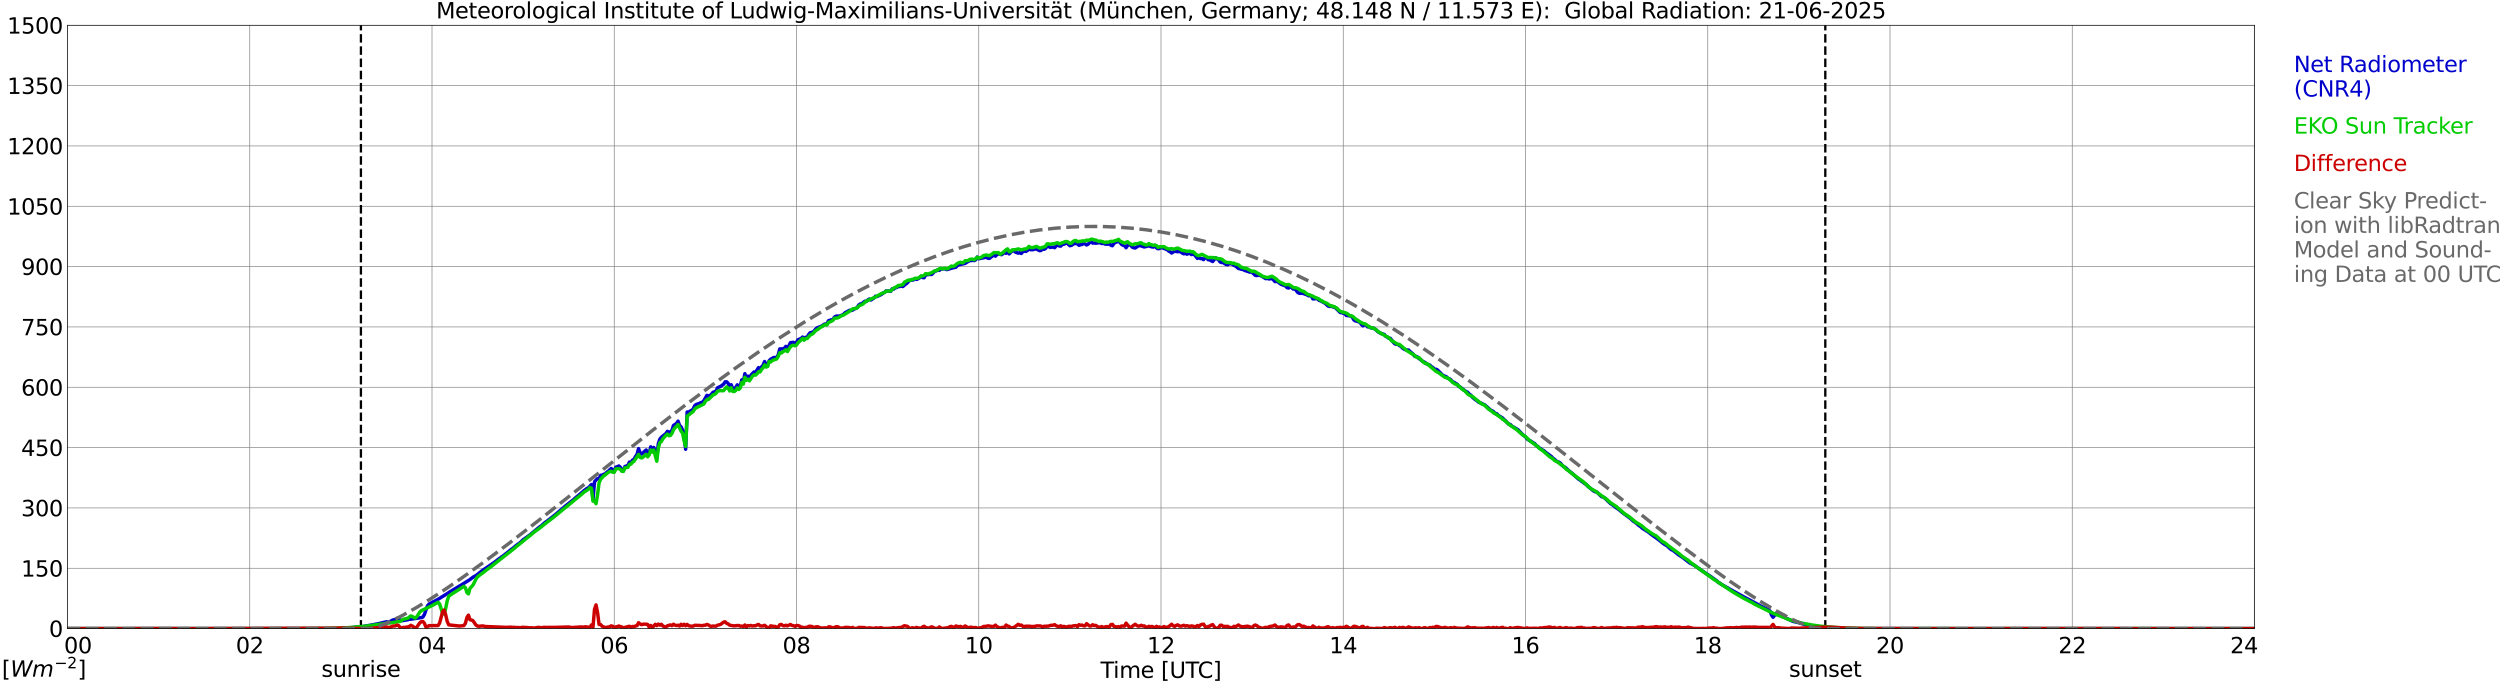 <?xml version="1.0" encoding="utf-8" standalone="no"?>
<!DOCTYPE svg PUBLIC "-//W3C//DTD SVG 1.1//EN"
  "http://www.w3.org/Graphics/SVG/1.1/DTD/svg11.dtd">
<svg xmlns:xlink="http://www.w3.org/1999/xlink" width="1085.4pt" height="296.64pt" viewBox="0 0 1085.4 296.64" xmlns="http://www.w3.org/2000/svg" version="1.1">
 <defs>
  <style type="text/css">*{stroke-linejoin: round; stroke-linecap: butt}</style>
 </defs>
 <g id="figure_1">
  <g id="patch_1">
   <path d="M 0 296.64 
L 1085.4 296.64 
L 1085.4 0 
L 0 0 
z
" style="fill: #ffffff"/>
  </g>
  <g id="axes_1">
   <g id="patch_2">
    <path d="M 29.306 272.909 
L 978.814 272.909 
L 978.814 10.976 
L 29.306 10.976 
z
" style="fill: #ffffff"/>
   </g>
   <g id="patch_3">
    <path d="M 978.814 272.909 
L 978.814 272.909 
L 978.814 10.976 
L 978.814 10.976 
z
" clip-path="url(#p67e505b159)" style="fill: #d3d3d3; opacity: 0.25; stroke: #d3d3d3; stroke-linejoin: miter"/>
   </g>
   <g id="matplotlib.axis_1">
    <g id="xtick_1">
     <g id="line2d_1">
      <path d="M 29.306 272.909 
L 29.306 10.976 
" clip-path="url(#p67e505b159)" style="fill: none; stroke: #808080; stroke-width: 0.3; stroke-linecap: square"/>
     </g>
     <g id="line2d_2"/>
     <g id="text_1">
      <!--    00 -->
      <g transform="translate(18.733 283.627) scale(0.095 -0.095)">
       <defs>
        <path id="DejaVuSans-20" transform="scale(0.016)"/>
        <path id="DejaVuSans-30" d="M 2034 4250 
Q 1547 4250 1301 3770 
Q 1056 3291 1056 2328 
Q 1056 1369 1301 889 
Q 1547 409 2034 409 
Q 2525 409 2770 889 
Q 3016 1369 3016 2328 
Q 3016 3291 2770 3770 
Q 2525 4250 2034 4250 
z
M 2034 4750 
Q 2819 4750 3233 4129 
Q 3647 3509 3647 2328 
Q 3647 1150 3233 529 
Q 2819 -91 2034 -91 
Q 1250 -91 836 529 
Q 422 1150 422 2328 
Q 422 3509 836 4129 
Q 1250 4750 2034 4750 
z
" transform="scale(0.016)"/>
       </defs>
       <use xlink:href="#DejaVuSans-20"/>
       <use xlink:href="#DejaVuSans-20" transform="translate(31.787 0)"/>
       <use xlink:href="#DejaVuSans-20" transform="translate(63.574 0)"/>
       <use xlink:href="#DejaVuSans-30" transform="translate(95.361 0)"/>
       <use xlink:href="#DejaVuSans-30" transform="translate(158.984 0)"/>
      </g>
     </g>
    </g>
    <g id="xtick_2">
     <g id="line2d_3">
      <path d="M 108.431 272.909 
L 108.431 10.976 
" clip-path="url(#p67e505b159)" style="fill: none; stroke: #808080; stroke-width: 0.3; stroke-linecap: square"/>
     </g>
     <g id="line2d_4"/>
     <g id="text_2">
      <!-- 02 -->
      <g transform="translate(102.387 283.627) scale(0.095 -0.095)">
       <defs>
        <path id="DejaVuSans-32" d="M 1228 531 
L 3431 531 
L 3431 0 
L 469 0 
L 469 531 
Q 828 903 1448 1529 
Q 2069 2156 2228 2338 
Q 2531 2678 2651 2914 
Q 2772 3150 2772 3378 
Q 2772 3750 2511 3984 
Q 2250 4219 1831 4219 
Q 1534 4219 1204 4116 
Q 875 4013 500 3803 
L 500 4441 
Q 881 4594 1212 4672 
Q 1544 4750 1819 4750 
Q 2544 4750 2975 4387 
Q 3406 4025 3406 3419 
Q 3406 3131 3298 2873 
Q 3191 2616 2906 2266 
Q 2828 2175 2409 1742 
Q 1991 1309 1228 531 
z
" transform="scale(0.016)"/>
       </defs>
       <use xlink:href="#DejaVuSans-30"/>
       <use xlink:href="#DejaVuSans-32" transform="translate(63.623 0)"/>
      </g>
     </g>
    </g>
    <g id="xtick_3">
     <g id="line2d_5">
      <path d="M 187.557 272.909 
L 187.557 10.976 
" clip-path="url(#p67e505b159)" style="fill: none; stroke: #808080; stroke-width: 0.3; stroke-linecap: square"/>
     </g>
     <g id="line2d_6"/>
     <g id="text_3">
      <!-- 04 -->
      <g transform="translate(181.513 283.627) scale(0.095 -0.095)">
       <defs>
        <path id="DejaVuSans-34" d="M 2419 4116 
L 825 1625 
L 2419 1625 
L 2419 4116 
z
M 2253 4666 
L 3047 4666 
L 3047 1625 
L 3713 1625 
L 3713 1100 
L 3047 1100 
L 3047 0 
L 2419 0 
L 2419 1100 
L 313 1100 
L 313 1709 
L 2253 4666 
z
" transform="scale(0.016)"/>
       </defs>
       <use xlink:href="#DejaVuSans-30"/>
       <use xlink:href="#DejaVuSans-34" transform="translate(63.623 0)"/>
      </g>
     </g>
    </g>
    <g id="xtick_4">
     <g id="line2d_7">
      <path d="M 266.683 272.909 
L 266.683 10.976 
" clip-path="url(#p67e505b159)" style="fill: none; stroke: #808080; stroke-width: 0.3; stroke-linecap: square"/>
     </g>
     <g id="line2d_8"/>
     <g id="text_4">
      <!-- 06 -->
      <g transform="translate(260.638 283.627) scale(0.095 -0.095)">
       <defs>
        <path id="DejaVuSans-36" d="M 2113 2584 
Q 1688 2584 1439 2293 
Q 1191 2003 1191 1497 
Q 1191 994 1439 701 
Q 1688 409 2113 409 
Q 2538 409 2786 701 
Q 3034 994 3034 1497 
Q 3034 2003 2786 2293 
Q 2538 2584 2113 2584 
z
M 3366 4563 
L 3366 3988 
Q 3128 4100 2886 4159 
Q 2644 4219 2406 4219 
Q 1781 4219 1451 3797 
Q 1122 3375 1075 2522 
Q 1259 2794 1537 2939 
Q 1816 3084 2150 3084 
Q 2853 3084 3261 2657 
Q 3669 2231 3669 1497 
Q 3669 778 3244 343 
Q 2819 -91 2113 -91 
Q 1303 -91 875 529 
Q 447 1150 447 2328 
Q 447 3434 972 4092 
Q 1497 4750 2381 4750 
Q 2619 4750 2861 4703 
Q 3103 4656 3366 4563 
z
" transform="scale(0.016)"/>
       </defs>
       <use xlink:href="#DejaVuSans-30"/>
       <use xlink:href="#DejaVuSans-36" transform="translate(63.623 0)"/>
      </g>
     </g>
    </g>
    <g id="xtick_5">
     <g id="line2d_9">
      <path d="M 345.808 272.909 
L 345.808 10.976 
" clip-path="url(#p67e505b159)" style="fill: none; stroke: #808080; stroke-width: 0.3; stroke-linecap: square"/>
     </g>
     <g id="line2d_10"/>
     <g id="text_5">
      <!-- 08 -->
      <g transform="translate(339.764 283.627) scale(0.095 -0.095)">
       <defs>
        <path id="DejaVuSans-38" d="M 2034 2216 
Q 1584 2216 1326 1975 
Q 1069 1734 1069 1313 
Q 1069 891 1326 650 
Q 1584 409 2034 409 
Q 2484 409 2743 651 
Q 3003 894 3003 1313 
Q 3003 1734 2745 1975 
Q 2488 2216 2034 2216 
z
M 1403 2484 
Q 997 2584 770 2862 
Q 544 3141 544 3541 
Q 544 4100 942 4425 
Q 1341 4750 2034 4750 
Q 2731 4750 3128 4425 
Q 3525 4100 3525 3541 
Q 3525 3141 3298 2862 
Q 3072 2584 2669 2484 
Q 3125 2378 3379 2068 
Q 3634 1759 3634 1313 
Q 3634 634 3220 271 
Q 2806 -91 2034 -91 
Q 1263 -91 848 271 
Q 434 634 434 1313 
Q 434 1759 690 2068 
Q 947 2378 1403 2484 
z
M 1172 3481 
Q 1172 3119 1398 2916 
Q 1625 2713 2034 2713 
Q 2441 2713 2670 2916 
Q 2900 3119 2900 3481 
Q 2900 3844 2670 4047 
Q 2441 4250 2034 4250 
Q 1625 4250 1398 4047 
Q 1172 3844 1172 3481 
z
" transform="scale(0.016)"/>
       </defs>
       <use xlink:href="#DejaVuSans-30"/>
       <use xlink:href="#DejaVuSans-38" transform="translate(63.623 0)"/>
      </g>
     </g>
    </g>
    <g id="xtick_6">
     <g id="line2d_11">
      <path d="M 424.934 272.909 
L 424.934 10.976 
" clip-path="url(#p67e505b159)" style="fill: none; stroke: #808080; stroke-width: 0.3; stroke-linecap: square"/>
     </g>
     <g id="line2d_12"/>
     <g id="text_6">
      <!-- 10 -->
      <g transform="translate(418.89 283.627) scale(0.095 -0.095)">
       <defs>
        <path id="DejaVuSans-31" d="M 794 531 
L 1825 531 
L 1825 4091 
L 703 3866 
L 703 4441 
L 1819 4666 
L 2450 4666 
L 2450 531 
L 3481 531 
L 3481 0 
L 794 0 
L 794 531 
z
" transform="scale(0.016)"/>
       </defs>
       <use xlink:href="#DejaVuSans-31"/>
       <use xlink:href="#DejaVuSans-30" transform="translate(63.623 0)"/>
      </g>
     </g>
    </g>
    <g id="xtick_7">
     <g id="line2d_13">
      <path d="M 504.06 272.909 
L 504.06 10.976 
" clip-path="url(#p67e505b159)" style="fill: none; stroke: #808080; stroke-width: 0.3; stroke-linecap: square"/>
     </g>
     <g id="line2d_14"/>
     <g id="text_7">
      <!-- 12 -->
      <g transform="translate(498.015 283.627) scale(0.095 -0.095)">
       <use xlink:href="#DejaVuSans-31"/>
       <use xlink:href="#DejaVuSans-32" transform="translate(63.623 0)"/>
      </g>
     </g>
    </g>
    <g id="xtick_8">
     <g id="line2d_15">
      <path d="M 583.185 272.909 
L 583.185 10.976 
" clip-path="url(#p67e505b159)" style="fill: none; stroke: #808080; stroke-width: 0.3; stroke-linecap: square"/>
     </g>
     <g id="line2d_16"/>
     <g id="text_8">
      <!-- 14 -->
      <g transform="translate(577.141 283.627) scale(0.095 -0.095)">
       <use xlink:href="#DejaVuSans-31"/>
       <use xlink:href="#DejaVuSans-34" transform="translate(63.623 0)"/>
      </g>
     </g>
    </g>
    <g id="xtick_9">
     <g id="line2d_17">
      <path d="M 662.311 272.909 
L 662.311 10.976 
" clip-path="url(#p67e505b159)" style="fill: none; stroke: #808080; stroke-width: 0.3; stroke-linecap: square"/>
     </g>
     <g id="line2d_18"/>
     <g id="text_9">
      <!-- 16 -->
      <g transform="translate(656.267 283.627) scale(0.095 -0.095)">
       <use xlink:href="#DejaVuSans-31"/>
       <use xlink:href="#DejaVuSans-36" transform="translate(63.623 0)"/>
      </g>
     </g>
    </g>
    <g id="xtick_10">
     <g id="line2d_19">
      <path d="M 741.437 272.909 
L 741.437 10.976 
" clip-path="url(#p67e505b159)" style="fill: none; stroke: #808080; stroke-width: 0.3; stroke-linecap: square"/>
     </g>
     <g id="line2d_20"/>
     <g id="text_10">
      <!-- 18 -->
      <g transform="translate(735.392 283.627) scale(0.095 -0.095)">
       <use xlink:href="#DejaVuSans-31"/>
       <use xlink:href="#DejaVuSans-38" transform="translate(63.623 0)"/>
      </g>
     </g>
    </g>
    <g id="xtick_11">
     <g id="line2d_21">
      <path d="M 820.562 272.909 
L 820.562 10.976 
" clip-path="url(#p67e505b159)" style="fill: none; stroke: #808080; stroke-width: 0.3; stroke-linecap: square"/>
     </g>
     <g id="line2d_22"/>
     <g id="text_11">
      <!-- 20 -->
      <g transform="translate(814.518 283.627) scale(0.095 -0.095)">
       <use xlink:href="#DejaVuSans-32"/>
       <use xlink:href="#DejaVuSans-30" transform="translate(63.623 0)"/>
      </g>
     </g>
    </g>
    <g id="xtick_12">
     <g id="line2d_23">
      <path d="M 899.688 272.909 
L 899.688 10.976 
" clip-path="url(#p67e505b159)" style="fill: none; stroke: #808080; stroke-width: 0.3; stroke-linecap: square"/>
     </g>
     <g id="line2d_24"/>
     <g id="text_12">
      <!-- 22 -->
      <g transform="translate(893.644 283.627) scale(0.095 -0.095)">
       <use xlink:href="#DejaVuSans-32"/>
       <use xlink:href="#DejaVuSans-32" transform="translate(63.623 0)"/>
      </g>
     </g>
    </g>
    <g id="xtick_13">
     <g id="line2d_25">
      <path d="M 978.814 272.909 
L 978.814 10.976 
" clip-path="url(#p67e505b159)" style="fill: none; stroke: #808080; stroke-width: 0.3; stroke-linecap: square"/>
     </g>
     <g id="line2d_26"/>
     <g id="text_13">
      <!-- 24    -->
      <g transform="translate(968.241 283.627) scale(0.095 -0.095)">
       <use xlink:href="#DejaVuSans-32"/>
       <use xlink:href="#DejaVuSans-34" transform="translate(63.623 0)"/>
       <use xlink:href="#DejaVuSans-20" transform="translate(127.246 0)"/>
       <use xlink:href="#DejaVuSans-20" transform="translate(159.033 0)"/>
       <use xlink:href="#DejaVuSans-20" transform="translate(190.82 0)"/>
      </g>
     </g>
    </g>
    <g id="text_14">
     <!-- Time [UTC] -->
     <g transform="translate(477.806 294.322) scale(0.095 -0.095)">
      <defs>
       <path id="DejaVuSans-54" d="M -19 4666 
L 3928 4666 
L 3928 4134 
L 2272 4134 
L 2272 0 
L 1638 0 
L 1638 4134 
L -19 4134 
L -19 4666 
z
" transform="scale(0.016)"/>
       <path id="DejaVuSans-69" d="M 603 3500 
L 1178 3500 
L 1178 0 
L 603 0 
L 603 3500 
z
M 603 4863 
L 1178 4863 
L 1178 4134 
L 603 4134 
L 603 4863 
z
" transform="scale(0.016)"/>
       <path id="DejaVuSans-6d" d="M 3328 2828 
Q 3544 3216 3844 3400 
Q 4144 3584 4550 3584 
Q 5097 3584 5394 3201 
Q 5691 2819 5691 2113 
L 5691 0 
L 5113 0 
L 5113 2094 
Q 5113 2597 4934 2840 
Q 4756 3084 4391 3084 
Q 3944 3084 3684 2787 
Q 3425 2491 3425 1978 
L 3425 0 
L 2847 0 
L 2847 2094 
Q 2847 2600 2669 2842 
Q 2491 3084 2119 3084 
Q 1678 3084 1418 2786 
Q 1159 2488 1159 1978 
L 1159 0 
L 581 0 
L 581 3500 
L 1159 3500 
L 1159 2956 
Q 1356 3278 1631 3431 
Q 1906 3584 2284 3584 
Q 2666 3584 2933 3390 
Q 3200 3197 3328 2828 
z
" transform="scale(0.016)"/>
       <path id="DejaVuSans-65" d="M 3597 1894 
L 3597 1613 
L 953 1613 
Q 991 1019 1311 708 
Q 1631 397 2203 397 
Q 2534 397 2845 478 
Q 3156 559 3463 722 
L 3463 178 
Q 3153 47 2828 -22 
Q 2503 -91 2169 -91 
Q 1331 -91 842 396 
Q 353 884 353 1716 
Q 353 2575 817 3079 
Q 1281 3584 2069 3584 
Q 2775 3584 3186 3129 
Q 3597 2675 3597 1894 
z
M 3022 2063 
Q 3016 2534 2758 2815 
Q 2500 3097 2075 3097 
Q 1594 3097 1305 2825 
Q 1016 2553 972 2059 
L 3022 2063 
z
" transform="scale(0.016)"/>
       <path id="DejaVuSans-5b" d="M 550 4863 
L 1875 4863 
L 1875 4416 
L 1125 4416 
L 1125 -397 
L 1875 -397 
L 1875 -844 
L 550 -844 
L 550 4863 
z
" transform="scale(0.016)"/>
       <path id="DejaVuSans-55" d="M 556 4666 
L 1191 4666 
L 1191 1831 
Q 1191 1081 1462 751 
Q 1734 422 2344 422 
Q 2950 422 3222 751 
Q 3494 1081 3494 1831 
L 3494 4666 
L 4128 4666 
L 4128 1753 
Q 4128 841 3676 375 
Q 3225 -91 2344 -91 
Q 1459 -91 1007 375 
Q 556 841 556 1753 
L 556 4666 
z
" transform="scale(0.016)"/>
       <path id="DejaVuSans-43" d="M 4122 4306 
L 4122 3641 
Q 3803 3938 3442 4084 
Q 3081 4231 2675 4231 
Q 1875 4231 1450 3742 
Q 1025 3253 1025 2328 
Q 1025 1406 1450 917 
Q 1875 428 2675 428 
Q 3081 428 3442 575 
Q 3803 722 4122 1019 
L 4122 359 
Q 3791 134 3420 21 
Q 3050 -91 2638 -91 
Q 1578 -91 968 557 
Q 359 1206 359 2328 
Q 359 3453 968 4101 
Q 1578 4750 2638 4750 
Q 3056 4750 3426 4639 
Q 3797 4528 4122 4306 
z
" transform="scale(0.016)"/>
       <path id="DejaVuSans-5d" d="M 1947 4863 
L 1947 -844 
L 622 -844 
L 622 -397 
L 1369 -397 
L 1369 4416 
L 622 4416 
L 622 4863 
L 1947 4863 
z
" transform="scale(0.016)"/>
      </defs>
      <use xlink:href="#DejaVuSans-54"/>
      <use xlink:href="#DejaVuSans-69" transform="translate(57.959 0)"/>
      <use xlink:href="#DejaVuSans-6d" transform="translate(85.742 0)"/>
      <use xlink:href="#DejaVuSans-65" transform="translate(183.154 0)"/>
      <use xlink:href="#DejaVuSans-20" transform="translate(244.678 0)"/>
      <use xlink:href="#DejaVuSans-5b" transform="translate(276.465 0)"/>
      <use xlink:href="#DejaVuSans-55" transform="translate(315.479 0)"/>
      <use xlink:href="#DejaVuSans-54" transform="translate(388.672 0)"/>
      <use xlink:href="#DejaVuSans-43" transform="translate(443.881 0)"/>
      <use xlink:href="#DejaVuSans-5d" transform="translate(513.705 0)"/>
     </g>
    </g>
   </g>
   <g id="matplotlib.axis_2">
    <g id="ytick_1">
     <g id="line2d_27">
      <path d="M 29.306 272.909 
L 978.814 272.909 
" clip-path="url(#p67e505b159)" style="fill: none; stroke: #808080; stroke-width: 0.3; stroke-linecap: square"/>
     </g>
     <g id="line2d_28"/>
     <g id="text_15">
      <!-- 0 -->
      <g transform="translate(21.261 276.518) scale(0.095 -0.095)">
       <use xlink:href="#DejaVuSans-30"/>
      </g>
     </g>
    </g>
    <g id="ytick_2">
     <g id="line2d_29">
      <path d="M 29.306 246.715 
L 978.814 246.715 
" clip-path="url(#p67e505b159)" style="fill: none; stroke: #808080; stroke-width: 0.3; stroke-linecap: square"/>
     </g>
     <g id="line2d_30"/>
     <g id="text_16">
      <!-- 150 -->
      <g transform="translate(9.173 250.325) scale(0.095 -0.095)">
       <defs>
        <path id="DejaVuSans-35" d="M 691 4666 
L 3169 4666 
L 3169 4134 
L 1269 4134 
L 1269 2991 
Q 1406 3038 1543 3061 
Q 1681 3084 1819 3084 
Q 2600 3084 3056 2656 
Q 3513 2228 3513 1497 
Q 3513 744 3044 326 
Q 2575 -91 1722 -91 
Q 1428 -91 1123 -41 
Q 819 9 494 109 
L 494 744 
Q 775 591 1075 516 
Q 1375 441 1709 441 
Q 2250 441 2565 725 
Q 2881 1009 2881 1497 
Q 2881 1984 2565 2268 
Q 2250 2553 1709 2553 
Q 1456 2553 1204 2497 
Q 953 2441 691 2322 
L 691 4666 
z
" transform="scale(0.016)"/>
       </defs>
       <use xlink:href="#DejaVuSans-31"/>
       <use xlink:href="#DejaVuSans-35" transform="translate(63.623 0)"/>
       <use xlink:href="#DejaVuSans-30" transform="translate(127.246 0)"/>
      </g>
     </g>
    </g>
    <g id="ytick_3">
     <g id="line2d_31">
      <path d="M 29.306 220.522 
L 978.814 220.522 
" clip-path="url(#p67e505b159)" style="fill: none; stroke: #808080; stroke-width: 0.3; stroke-linecap: square"/>
     </g>
     <g id="line2d_32"/>
     <g id="text_17">
      <!-- 300 -->
      <g transform="translate(9.173 224.131) scale(0.095 -0.095)">
       <defs>
        <path id="DejaVuSans-33" d="M 2597 2516 
Q 3050 2419 3304 2112 
Q 3559 1806 3559 1356 
Q 3559 666 3084 287 
Q 2609 -91 1734 -91 
Q 1441 -91 1130 -33 
Q 819 25 488 141 
L 488 750 
Q 750 597 1062 519 
Q 1375 441 1716 441 
Q 2309 441 2620 675 
Q 2931 909 2931 1356 
Q 2931 1769 2642 2001 
Q 2353 2234 1838 2234 
L 1294 2234 
L 1294 2753 
L 1863 2753 
Q 2328 2753 2575 2939 
Q 2822 3125 2822 3475 
Q 2822 3834 2567 4026 
Q 2313 4219 1838 4219 
Q 1578 4219 1281 4162 
Q 984 4106 628 3988 
L 628 4550 
Q 988 4650 1302 4700 
Q 1616 4750 1894 4750 
Q 2613 4750 3031 4423 
Q 3450 4097 3450 3541 
Q 3450 3153 3228 2886 
Q 3006 2619 2597 2516 
z
" transform="scale(0.016)"/>
       </defs>
       <use xlink:href="#DejaVuSans-33"/>
       <use xlink:href="#DejaVuSans-30" transform="translate(63.623 0)"/>
       <use xlink:href="#DejaVuSans-30" transform="translate(127.246 0)"/>
      </g>
     </g>
    </g>
    <g id="ytick_4">
     <g id="line2d_33">
      <path d="M 29.306 194.329 
L 978.814 194.329 
" clip-path="url(#p67e505b159)" style="fill: none; stroke: #808080; stroke-width: 0.3; stroke-linecap: square"/>
     </g>
     <g id="line2d_34"/>
     <g id="text_18">
      <!-- 450 -->
      <g transform="translate(9.173 197.938) scale(0.095 -0.095)">
       <use xlink:href="#DejaVuSans-34"/>
       <use xlink:href="#DejaVuSans-35" transform="translate(63.623 0)"/>
       <use xlink:href="#DejaVuSans-30" transform="translate(127.246 0)"/>
      </g>
     </g>
    </g>
    <g id="ytick_5">
     <g id="line2d_35">
      <path d="M 29.306 168.136 
L 978.814 168.136 
" clip-path="url(#p67e505b159)" style="fill: none; stroke: #808080; stroke-width: 0.3; stroke-linecap: square"/>
     </g>
     <g id="line2d_36"/>
     <g id="text_19">
      <!-- 600 -->
      <g transform="translate(9.173 171.745) scale(0.095 -0.095)">
       <use xlink:href="#DejaVuSans-36"/>
       <use xlink:href="#DejaVuSans-30" transform="translate(63.623 0)"/>
       <use xlink:href="#DejaVuSans-30" transform="translate(127.246 0)"/>
      </g>
     </g>
    </g>
    <g id="ytick_6">
     <g id="line2d_37">
      <path d="M 29.306 141.942 
L 978.814 141.942 
" clip-path="url(#p67e505b159)" style="fill: none; stroke: #808080; stroke-width: 0.3; stroke-linecap: square"/>
     </g>
     <g id="line2d_38"/>
     <g id="text_20">
      <!-- 750 -->
      <g transform="translate(9.173 145.551) scale(0.095 -0.095)">
       <defs>
        <path id="DejaVuSans-37" d="M 525 4666 
L 3525 4666 
L 3525 4397 
L 1831 0 
L 1172 0 
L 2766 4134 
L 525 4134 
L 525 4666 
z
" transform="scale(0.016)"/>
       </defs>
       <use xlink:href="#DejaVuSans-37"/>
       <use xlink:href="#DejaVuSans-35" transform="translate(63.623 0)"/>
       <use xlink:href="#DejaVuSans-30" transform="translate(127.246 0)"/>
      </g>
     </g>
    </g>
    <g id="ytick_7">
     <g id="line2d_39">
      <path d="M 29.306 115.749 
L 978.814 115.749 
" clip-path="url(#p67e505b159)" style="fill: none; stroke: #808080; stroke-width: 0.3; stroke-linecap: square"/>
     </g>
     <g id="line2d_40"/>
     <g id="text_21">
      <!-- 900 -->
      <g transform="translate(9.173 119.358) scale(0.095 -0.095)">
       <defs>
        <path id="DejaVuSans-39" d="M 703 97 
L 703 672 
Q 941 559 1184 500 
Q 1428 441 1663 441 
Q 2288 441 2617 861 
Q 2947 1281 2994 2138 
Q 2813 1869 2534 1725 
Q 2256 1581 1919 1581 
Q 1219 1581 811 2004 
Q 403 2428 403 3163 
Q 403 3881 828 4315 
Q 1253 4750 1959 4750 
Q 2769 4750 3195 4129 
Q 3622 3509 3622 2328 
Q 3622 1225 3098 567 
Q 2575 -91 1691 -91 
Q 1453 -91 1209 -44 
Q 966 3 703 97 
z
M 1959 2075 
Q 2384 2075 2632 2365 
Q 2881 2656 2881 3163 
Q 2881 3666 2632 3958 
Q 2384 4250 1959 4250 
Q 1534 4250 1286 3958 
Q 1038 3666 1038 3163 
Q 1038 2656 1286 2365 
Q 1534 2075 1959 2075 
z
" transform="scale(0.016)"/>
       </defs>
       <use xlink:href="#DejaVuSans-39"/>
       <use xlink:href="#DejaVuSans-30" transform="translate(63.623 0)"/>
       <use xlink:href="#DejaVuSans-30" transform="translate(127.246 0)"/>
      </g>
     </g>
    </g>
    <g id="ytick_8">
     <g id="line2d_41">
      <path d="M 29.306 89.556 
L 978.814 89.556 
" clip-path="url(#p67e505b159)" style="fill: none; stroke: #808080; stroke-width: 0.3; stroke-linecap: square"/>
     </g>
     <g id="line2d_42"/>
     <g id="text_22">
      <!-- 1050 -->
      <g transform="translate(3.128 93.165) scale(0.095 -0.095)">
       <use xlink:href="#DejaVuSans-31"/>
       <use xlink:href="#DejaVuSans-30" transform="translate(63.623 0)"/>
       <use xlink:href="#DejaVuSans-35" transform="translate(127.246 0)"/>
       <use xlink:href="#DejaVuSans-30" transform="translate(190.869 0)"/>
      </g>
     </g>
    </g>
    <g id="ytick_9">
     <g id="line2d_43">
      <path d="M 29.306 63.362 
L 978.814 63.362 
" clip-path="url(#p67e505b159)" style="fill: none; stroke: #808080; stroke-width: 0.3; stroke-linecap: square"/>
     </g>
     <g id="line2d_44"/>
     <g id="text_23">
      <!-- 1200 -->
      <g transform="translate(3.128 66.972) scale(0.095 -0.095)">
       <use xlink:href="#DejaVuSans-31"/>
       <use xlink:href="#DejaVuSans-32" transform="translate(63.623 0)"/>
       <use xlink:href="#DejaVuSans-30" transform="translate(127.246 0)"/>
       <use xlink:href="#DejaVuSans-30" transform="translate(190.869 0)"/>
      </g>
     </g>
    </g>
    <g id="ytick_10">
     <g id="line2d_45">
      <path d="M 29.306 37.169 
L 978.814 37.169 
" clip-path="url(#p67e505b159)" style="fill: none; stroke: #808080; stroke-width: 0.3; stroke-linecap: square"/>
     </g>
     <g id="line2d_46"/>
     <g id="text_24">
      <!-- 1350 -->
      <g transform="translate(3.128 40.778) scale(0.095 -0.095)">
       <use xlink:href="#DejaVuSans-31"/>
       <use xlink:href="#DejaVuSans-33" transform="translate(63.623 0)"/>
       <use xlink:href="#DejaVuSans-35" transform="translate(127.246 0)"/>
       <use xlink:href="#DejaVuSans-30" transform="translate(190.869 0)"/>
      </g>
     </g>
    </g>
    <g id="ytick_11">
     <g id="line2d_47">
      <path d="M 29.306 10.976 
L 978.814 10.976 
" clip-path="url(#p67e505b159)" style="fill: none; stroke: #808080; stroke-width: 0.3; stroke-linecap: square"/>
     </g>
     <g id="line2d_48"/>
     <g id="text_25">
      <!-- 1500 -->
      <g transform="translate(3.128 14.585) scale(0.095 -0.095)">
       <use xlink:href="#DejaVuSans-31"/>
       <use xlink:href="#DejaVuSans-35" transform="translate(63.623 0)"/>
       <use xlink:href="#DejaVuSans-30" transform="translate(127.246 0)"/>
       <use xlink:href="#DejaVuSans-30" transform="translate(190.869 0)"/>
      </g>
     </g>
    </g>
   </g>
   <g id="line2d_49">
    <path d="M 156.698 272.909 
L 156.698 10.976 
" clip-path="url(#p67e505b159)" style="fill: none; stroke-dasharray: 3.7,1.6; stroke-dashoffset: 0; stroke: #000000"/>
   </g>
   <g id="line2d_50">
    <path d="M 792.473 272.909 
L 792.473 10.976 
" clip-path="url(#p67e505b159)" style="fill: none; stroke-dasharray: 3.7,1.6; stroke-dashoffset: 0; stroke: #000000"/>
   </g>
   <g id="line2d_51">
    <path d="M 29.306 272.909 
L 149.313 272.909 
L 149.972 272.65 
L 152.61 272.516 
L 154.588 272.313 
L 157.226 272.057 
L 161.182 271.381 
L 164.479 270.733 
L 167.776 269.949 
L 168.435 270.085 
L 169.094 270.003 
L 170.413 269.233 
L 171.732 268.936 
L 172.391 268.463 
L 173.051 268.625 
L 173.71 269.221 
L 174.37 269.504 
L 177.007 269.085 
L 177.666 268.816 
L 178.326 268.842 
L 182.941 268.126 
L 183.601 267.897 
L 184.26 266.776 
L 185.579 263.062 
L 186.238 262.278 
L 190.195 260.186 
L 194.151 257.727 
L 195.47 256.837 
L 200.745 253.69 
L 204.042 251.61 
L 205.36 250.583 
L 206.679 249.881 
L 209.317 247.788 
L 214.592 244.182 
L 216.57 242.656 
L 218.548 241.252 
L 220.526 239.697 
L 221.845 238.59 
L 222.504 238.159 
L 224.482 236.537 
L 225.801 235.62 
L 227.12 234.337 
L 229.757 232.486 
L 234.373 228.691 
L 235.033 228.286 
L 236.351 227.057 
L 237.67 226.126 
L 240.967 223.559 
L 245.583 219.602 
L 248.88 217.023 
L 250.198 215.862 
L 251.517 214.781 
L 253.495 213.08 
L 254.814 212.079 
L 255.473 211.81 
L 256.792 210.364 
L 257.451 216.955 
L 258.111 209.163 
L 258.77 208.393 
L 259.43 207.799 
L 260.089 207.839 
L 260.748 206.353 
L 261.408 206.327 
L 262.067 205.922 
L 262.726 205.76 
L 263.386 205.084 
L 264.045 204.625 
L 265.364 203.395 
L 266.683 204.747 
L 267.342 202.842 
L 268.002 202.653 
L 268.661 202.302 
L 269.32 202.856 
L 269.98 203.909 
L 270.639 204.396 
L 271.298 202.559 
L 272.617 202.086 
L 273.277 200.6 
L 273.936 200.924 
L 274.595 199.777 
L 275.255 199.412 
L 275.914 198.209 
L 276.573 197.292 
L 277.233 194.765 
L 277.892 196.562 
L 278.552 197.13 
L 280.53 195.361 
L 281.189 196.548 
L 281.849 196.859 
L 282.508 193.997 
L 283.167 195.941 
L 283.827 194.266 
L 284.486 195.914 
L 285.145 198.979 
L 285.805 192.659 
L 286.464 190.7 
L 287.124 189.85 
L 289.102 188.269 
L 289.761 187.271 
L 290.42 187.716 
L 291.08 187.459 
L 291.739 186.866 
L 292.399 184.705 
L 293.717 183.827 
L 294.377 182.84 
L 295.036 184.691 
L 295.696 185.325 
L 296.355 186.717 
L 297.014 189.485 
L 297.674 195.036 
L 298.333 178.87 
L 298.992 178.938 
L 299.652 178.438 
L 300.311 178.155 
L 300.971 177.548 
L 301.63 176.116 
L 302.289 175.588 
L 303.608 175.169 
L 304.267 174.806 
L 304.927 174.616 
L 305.586 173.982 
L 306.905 171.645 
L 307.564 171.848 
L 308.224 171.766 
L 308.883 171.172 
L 309.543 170.308 
L 310.202 170.145 
L 310.861 169.754 
L 311.521 168.363 
L 312.839 167.743 
L 314.158 166.81 
L 314.818 165.783 
L 315.477 165.757 
L 316.136 166.419 
L 316.796 168.268 
L 317.455 167.027 
L 318.114 168.633 
L 318.774 168.822 
L 319.433 168.242 
L 320.093 167.081 
L 320.752 167.769 
L 321.411 167.392 
L 322.071 164.907 
L 322.73 165.865 
L 323.39 162.232 
L 324.049 164.406 
L 324.708 163.299 
L 325.368 164.191 
L 326.027 162.879 
L 327.346 161.503 
L 328.005 161.706 
L 329.324 159.598 
L 329.983 160.328 
L 330.643 159.287 
L 331.302 158.559 
L 331.961 156.965 
L 332.621 158.411 
L 333.28 158.734 
L 333.94 156.586 
L 334.599 155.952 
L 335.918 155.236 
L 337.236 155.21 
L 337.896 153.967 
L 338.555 151.482 
L 339.874 151.456 
L 340.533 151.225 
L 341.193 150.389 
L 341.852 151.482 
L 343.171 148.78 
L 344.49 148.632 
L 345.149 149.145 
L 345.808 148.512 
L 346.468 147.485 
L 347.787 146.971 
L 348.446 146.324 
L 349.105 147.431 
L 349.765 146.444 
L 350.424 146.526 
L 351.083 145.243 
L 351.743 144.459 
L 353.062 144.135 
L 354.38 142.623 
L 355.04 142.23 
L 357.018 141.448 
L 357.677 140.853 
L 358.337 140.638 
L 358.996 140.895 
L 359.655 139.274 
L 360.974 138.827 
L 361.634 138.761 
L 362.293 137.64 
L 362.952 137.289 
L 363.612 137.206 
L 364.271 137.261 
L 365.59 136.829 
L 366.249 136.45 
L 366.909 135.762 
L 368.887 134.695 
L 369.546 134.816 
L 370.206 134.613 
L 370.865 134.128 
L 371.524 133.939 
L 372.184 133.492 
L 372.843 132.413 
L 373.502 131.98 
L 374.162 131.846 
L 375.481 130.779 
L 376.14 130.873 
L 376.799 130.211 
L 377.459 129.82 
L 378.118 130.251 
L 379.437 129.387 
L 380.096 128.605 
L 380.756 128.753 
L 382.734 127.794 
L 383.393 127.213 
L 384.053 126.93 
L 384.712 126.28 
L 385.371 126.431 
L 386.031 126.362 
L 386.69 126.483 
L 387.349 125.418 
L 388.009 125.512 
L 388.668 124.958 
L 389.328 124.782 
L 389.987 124.391 
L 390.646 124.391 
L 391.306 124.229 
L 391.965 124.403 
L 393.284 123.296 
L 393.943 122.811 
L 394.603 121.972 
L 395.262 121.73 
L 396.581 121.527 
L 397.24 120.933 
L 397.899 121.325 
L 398.559 121.054 
L 399.218 120.663 
L 399.878 119.975 
L 400.537 120.514 
L 401.196 120.595 
L 401.856 119.339 
L 403.834 119.123 
L 404.493 119.165 
L 405.153 118.515 
L 405.812 117.679 
L 406.471 117.638 
L 407.131 117.193 
L 407.79 117.408 
L 408.45 116.8 
L 409.109 116.8 
L 409.768 116.68 
L 410.428 116.76 
L 411.087 117.071 
L 413.725 116.275 
L 415.043 116.004 
L 415.703 115.248 
L 416.362 114.951 
L 419 114.355 
L 420.318 113.533 
L 420.978 113.154 
L 421.637 113.14 
L 422.297 112.965 
L 422.956 113.154 
L 423.615 112.789 
L 424.275 111.588 
L 424.934 112.358 
L 427.572 111.804 
L 428.231 111.696 
L 428.89 112.115 
L 429.55 112.181 
L 431.528 110.629 
L 432.187 111.223 
L 432.847 110.481 
L 433.506 110.264 
L 434.825 110.575 
L 435.484 110.142 
L 436.144 109.562 
L 436.803 109.967 
L 437.462 109.129 
L 438.122 110.224 
L 439.44 108.9 
L 440.1 108.832 
L 440.759 109.4 
L 442.078 109.913 
L 442.737 109.724 
L 443.397 110.048 
L 444.056 109.277 
L 444.716 108.995 
L 445.375 109.157 
L 446.034 108.792 
L 446.694 108.022 
L 447.353 108.427 
L 448.672 108.373 
L 449.331 108.076 
L 449.991 108.13 
L 451.309 108.832 
L 451.969 108.752 
L 452.628 108.008 
L 453.287 108.252 
L 453.947 107.873 
L 454.606 106.915 
L 455.266 106.969 
L 455.925 107.428 
L 456.584 107.306 
L 457.244 107.306 
L 457.903 107.536 
L 458.563 106.698 
L 459.222 106.387 
L 459.881 106.807 
L 460.541 106.834 
L 461.2 106.091 
L 461.859 106.064 
L 462.519 105.699 
L 463.178 105.483 
L 464.497 106.686 
L 465.156 106.524 
L 466.475 105.685 
L 467.794 105.848 
L 468.453 106.51 
L 469.113 106.239 
L 469.772 106.159 
L 470.431 105.754 
L 471.091 105.862 
L 471.75 106.361 
L 472.409 106.024 
L 473.069 105.308 
L 473.728 104.957 
L 474.388 105.551 
L 475.047 105.469 
L 475.706 105.605 
L 477.685 105.32 
L 478.344 105.754 
L 479.003 105.469 
L 479.663 105.97 
L 480.981 106.024 
L 481.641 105.713 
L 482.3 106.482 
L 482.96 106.686 
L 483.619 105.685 
L 484.278 105.214 
L 485.597 104.795 
L 486.256 105.24 
L 486.916 106.105 
L 487.575 106.47 
L 488.235 106.644 
L 488.894 107.549 
L 489.553 106.536 
L 490.213 106.321 
L 490.872 106.375 
L 491.532 107.266 
L 492.191 107.563 
L 492.85 107.671 
L 494.169 106.807 
L 494.828 106.59 
L 496.147 107.009 
L 496.807 107.226 
L 498.785 106.712 
L 500.103 107.212 
L 500.763 107.266 
L 501.422 106.524 
L 502.082 107.603 
L 502.741 107.996 
L 503.4 107.901 
L 504.06 107.388 
L 506.697 108.373 
L 507.357 108.968 
L 508.016 109.277 
L 508.675 109.845 
L 509.994 109.035 
L 511.313 109.305 
L 511.972 109.143 
L 512.632 109.414 
L 513.291 109.873 
L 513.95 110.196 
L 514.61 109.939 
L 515.269 110.358 
L 516.588 109.913 
L 517.247 110.521 
L 517.907 110.344 
L 518.566 110.561 
L 519.885 112.195 
L 520.544 111.844 
L 521.204 112.29 
L 521.863 112.263 
L 522.522 112.709 
L 523.182 111.965 
L 523.841 111.804 
L 524.501 112.763 
L 525.16 112.817 
L 526.479 113.533 
L 527.797 111.939 
L 529.116 112.897 
L 529.776 113.79 
L 530.435 113.992 
L 531.094 113.978 
L 531.754 114.492 
L 532.413 114.843 
L 533.073 114.923 
L 533.732 114.424 
L 535.051 114.666 
L 535.71 115.22 
L 536.369 115.436 
L 537.688 116.584 
L 538.348 116.68 
L 539.007 116.936 
L 539.666 116.99 
L 540.326 117.396 
L 541.644 117.813 
L 542.304 118.07 
L 543.623 118.232 
L 544.941 119.502 
L 545.601 119.65 
L 546.26 119.502 
L 546.919 119.57 
L 547.579 119.772 
L 549.557 120.988 
L 550.216 120.811 
L 550.876 121.136 
L 552.195 120.919 
L 552.854 121.447 
L 553.513 122.257 
L 554.173 122.109 
L 554.832 122.446 
L 556.151 123.418 
L 558.129 124.148 
L 558.788 124.89 
L 559.448 125.053 
L 560.107 124.648 
L 560.766 124.742 
L 561.426 125.498 
L 562.085 125.227 
L 563.404 126.956 
L 564.063 127.335 
L 564.723 127.375 
L 565.382 127.253 
L 566.701 127.752 
L 567.36 127.955 
L 568.02 128.388 
L 569.338 128.442 
L 569.998 129.752 
L 571.976 129.644 
L 572.635 130.374 
L 573.954 130.859 
L 574.613 131.346 
L 575.273 131.629 
L 576.592 132.858 
L 577.251 133.075 
L 577.91 132.885 
L 578.57 133.223 
L 579.229 133.332 
L 579.889 133.749 
L 580.548 134.33 
L 581.867 135.694 
L 582.526 135.762 
L 583.845 136.222 
L 584.504 136.95 
L 586.482 137.194 
L 587.142 137.734 
L 587.801 138.895 
L 588.46 139.34 
L 589.12 139.435 
L 590.439 139.948 
L 591.098 140.867 
L 591.757 141.474 
L 592.417 140.84 
L 593.076 141.123 
L 593.736 141.893 
L 594.395 141.893 
L 595.054 142.312 
L 596.373 142.501 
L 597.032 142.892 
L 598.351 144.095 
L 599.67 144.837 
L 600.989 145.188 
L 601.648 146.053 
L 602.307 146.269 
L 602.967 146.877 
L 603.626 146.889 
L 604.945 148.618 
L 605.604 149.294 
L 606.264 149.482 
L 606.923 149.496 
L 607.582 150.05 
L 608.242 150.347 
L 608.901 151.117 
L 609.561 151.576 
L 610.22 151.847 
L 611.539 151.967 
L 612.198 152.643 
L 613.517 153.75 
L 614.176 154.656 
L 614.836 154.751 
L 615.495 155.034 
L 616.154 155.736 
L 616.814 156.155 
L 617.473 156.722 
L 618.792 157.45 
L 619.451 157.952 
L 620.111 158.303 
L 620.77 158.505 
L 621.429 159.179 
L 622.089 159.53 
L 622.748 160.34 
L 623.408 160.274 
L 624.067 160.611 
L 625.386 161.921 
L 626.045 162.651 
L 626.705 163.056 
L 628.023 163.623 
L 628.683 164.311 
L 629.342 164.448 
L 630.001 165.027 
L 630.661 165.851 
L 631.32 165.974 
L 631.98 166.485 
L 632.639 166.81 
L 633.298 167.715 
L 633.958 168.066 
L 635.936 169.606 
L 637.255 170.362 
L 637.914 171.132 
L 638.573 171.551 
L 639.233 172.428 
L 640.552 173.549 
L 641.211 173.9 
L 641.87 174.549 
L 643.189 175.103 
L 643.848 175.494 
L 644.508 175.697 
L 647.145 178.047 
L 647.805 178.304 
L 648.464 178.775 
L 649.123 179.545 
L 649.783 179.586 
L 650.442 180.289 
L 652.42 181.517 
L 653.08 182.273 
L 653.739 182.774 
L 654.399 183.556 
L 655.058 184.15 
L 655.717 184.313 
L 656.377 185.002 
L 659.014 186.528 
L 660.992 188.62 
L 662.311 189.661 
L 662.97 190.526 
L 663.63 190.999 
L 664.289 191.322 
L 665.608 192.214 
L 666.267 192.577 
L 666.927 193.402 
L 667.586 193.821 
L 668.246 194.442 
L 668.905 194.779 
L 669.564 195.293 
L 670.224 195.604 
L 670.883 196.225 
L 673.521 198.183 
L 674.18 198.885 
L 674.839 199.344 
L 675.499 199.992 
L 676.158 200.479 
L 676.817 200.641 
L 677.477 201.087 
L 678.136 201.923 
L 678.796 202.573 
L 679.455 202.87 
L 680.114 203.395 
L 680.774 204.085 
L 682.752 205.678 
L 684.071 206.881 
L 685.389 208.056 
L 686.049 208.433 
L 686.708 209.015 
L 687.368 209.378 
L 688.027 209.985 
L 688.686 210.35 
L 689.346 211.094 
L 691.983 213.228 
L 692.643 213.511 
L 693.302 213.646 
L 695.28 215.591 
L 695.939 215.779 
L 696.599 216.104 
L 699.236 218.657 
L 699.896 219.048 
L 701.874 220.575 
L 702.533 221.006 
L 704.511 222.626 
L 707.808 225.045 
L 709.127 226.274 
L 710.446 227.139 
L 711.105 227.827 
L 712.424 228.759 
L 713.083 229.379 
L 715.721 231.054 
L 717.04 232.135 
L 719.677 233.998 
L 722.315 236.105 
L 723.633 236.902 
L 725.612 238.658 
L 726.271 238.901 
L 728.909 240.981 
L 730.227 241.805 
L 733.524 244.344 
L 735.502 245.397 
L 740.118 248.584 
L 742.756 250.341 
L 745.393 252.218 
L 746.052 252.88 
L 746.712 253.217 
L 747.371 253.716 
L 750.668 255.579 
L 756.602 258.874 
L 759.899 260.617 
L 763.856 262.791 
L 765.174 263.453 
L 767.812 264.75 
L 768.471 265.29 
L 769.131 267.033 
L 769.79 267.991 
L 771.109 266.411 
L 772.428 266.884 
L 773.746 267.572 
L 778.362 269.76 
L 781 270.354 
L 782.978 270.936 
L 789.572 272.34 
L 792.868 272.718 
L 796.165 272.909 
L 978.154 272.909 
L 978.154 272.909 
" clip-path="url(#p67e505b159)" style="fill: none; stroke: #0000cc; stroke-width: 1.5; stroke-linecap: square"/>
   </g>
   <g id="line2d_52">
    <path d="M 28.646 272.903 
L 117.663 272.913 
L 120.3 272.87 
L 123.597 272.901 
L 129.532 272.897 
L 141.4 272.811 
L 149.313 272.622 
L 153.929 272.274 
L 158.544 271.888 
L 169.754 270.385 
L 173.71 269.785 
L 175.029 268.882 
L 177.007 268.421 
L 178.326 267.416 
L 178.985 267.611 
L 179.645 268.089 
L 180.304 268.355 
L 180.963 267.755 
L 182.282 265.694 
L 182.941 265.123 
L 187.557 262.922 
L 190.195 261.506 
L 190.854 262.176 
L 192.173 266.366 
L 192.832 266.597 
L 193.492 264.16 
L 194.151 260.892 
L 194.81 258.854 
L 196.129 257.927 
L 201.404 254.58 
L 202.063 255.177 
L 202.723 257.267 
L 203.382 257.84 
L 204.042 255.451 
L 205.36 253.997 
L 206.679 251.373 
L 207.339 250.426 
L 208.657 249.383 
L 209.976 248.445 
L 211.295 247.369 
L 212.614 246.442 
L 218.548 241.782 
L 220.526 240.266 
L 223.164 238.156 
L 225.142 236.526 
L 231.076 231.716 
L 232.395 230.625 
L 233.714 229.736 
L 236.351 227.626 
L 240.308 224.591 
L 242.945 222.433 
L 244.264 221.331 
L 247.561 218.677 
L 249.539 217.012 
L 252.176 214.886 
L 253.495 213.72 
L 255.473 212.414 
L 256.133 211.651 
L 256.792 211.956 
L 257.451 217.57 
L 258.111 217.557 
L 258.77 218.675 
L 259.43 214.849 
L 260.089 209.644 
L 260.748 208.103 
L 262.067 206.633 
L 262.726 206.218 
L 263.386 205.632 
L 264.705 204.728 
L 265.364 204.582 
L 266.023 205.057 
L 266.683 205.054 
L 267.342 203.568 
L 268.661 203.425 
L 269.32 203.713 
L 269.98 204.626 
L 270.639 204.69 
L 271.298 203.108 
L 272.617 202.907 
L 273.277 201.608 
L 273.936 201.502 
L 274.595 200.701 
L 275.255 200.266 
L 277.233 197.316 
L 277.892 198.565 
L 278.552 198.833 
L 279.211 198.439 
L 280.53 197.28 
L 281.189 198.338 
L 281.849 197.5 
L 282.508 195.357 
L 283.167 196.292 
L 283.827 195.343 
L 285.145 200.25 
L 285.805 194.614 
L 286.464 192.182 
L 287.124 191.717 
L 287.783 190.505 
L 289.102 189 
L 289.761 188.469 
L 290.42 189.173 
L 291.08 189.063 
L 291.739 188.143 
L 292.399 186.604 
L 293.058 185.719 
L 293.717 185.132 
L 294.377 184.307 
L 295.696 187.204 
L 296.355 188.015 
L 297.014 191.356 
L 297.674 193.803 
L 298.333 180.683 
L 300.971 178.635 
L 301.63 177.553 
L 302.289 177.027 
L 305.586 175.428 
L 306.246 174.228 
L 306.905 173.466 
L 307.564 173.436 
L 308.883 172.156 
L 309.543 171.427 
L 310.202 171.254 
L 310.861 170.791 
L 311.521 169.825 
L 312.839 169.549 
L 313.499 169.644 
L 314.158 169.617 
L 315.477 168.004 
L 316.136 168.46 
L 316.796 169.74 
L 317.455 168.349 
L 318.114 169.899 
L 318.774 169.997 
L 319.433 169.516 
L 320.093 168.406 
L 320.752 169.094 
L 321.411 168.432 
L 322.071 166.013 
L 322.73 166.741 
L 323.39 163.79 
L 324.049 165.105 
L 324.708 164.615 
L 325.368 165.353 
L 326.686 163.311 
L 327.346 162.763 
L 328.005 162.875 
L 328.665 162.286 
L 329.324 161.4 
L 329.983 161.493 
L 330.643 160.416 
L 331.302 159.688 
L 331.961 158.397 
L 332.621 159.369 
L 333.28 159.097 
L 333.94 156.928 
L 334.599 157.161 
L 335.258 156.567 
L 335.918 156.253 
L 336.577 156.095 
L 337.236 155.802 
L 337.896 154.679 
L 338.555 153.144 
L 339.215 153.251 
L 341.193 151.857 
L 341.852 152.649 
L 343.171 150.569 
L 343.83 150.054 
L 344.49 149.891 
L 345.149 150.126 
L 345.808 149.832 
L 346.468 148.793 
L 347.127 148.256 
L 348.446 146.935 
L 349.105 147.686 
L 349.765 147.001 
L 350.424 146.99 
L 351.743 145.48 
L 353.062 144.785 
L 353.721 143.953 
L 354.38 143.391 
L 355.04 143.034 
L 356.359 142.029 
L 357.018 141.722 
L 357.677 141.201 
L 358.337 140.96 
L 358.996 141.102 
L 359.655 140.001 
L 360.315 139.774 
L 361.634 139.077 
L 362.293 138.134 
L 363.612 138.039 
L 364.271 137.757 
L 364.93 137.266 
L 366.249 136.756 
L 367.568 135.93 
L 368.887 135.102 
L 370.206 134.102 
L 371.524 133.893 
L 372.184 133.668 
L 372.843 132.912 
L 373.502 132.461 
L 374.162 132.294 
L 374.821 131.848 
L 375.481 131.216 
L 376.14 130.766 
L 380.096 128.93 
L 382.734 127.435 
L 384.053 126.969 
L 384.712 126.418 
L 386.69 126.314 
L 388.009 125.091 
L 389.328 124.454 
L 389.987 123.914 
L 390.646 123.906 
L 391.965 123.563 
L 392.624 122.552 
L 393.943 121.829 
L 394.603 121.569 
L 395.262 121.713 
L 395.921 121.31 
L 396.581 121.214 
L 397.24 120.866 
L 398.559 120.766 
L 399.218 120.422 
L 399.878 119.795 
L 400.537 119.804 
L 401.196 119.599 
L 401.856 118.816 
L 403.175 119.016 
L 403.834 118.593 
L 404.493 118.419 
L 405.153 117.966 
L 405.812 117.651 
L 407.131 117.207 
L 407.79 116.685 
L 408.45 116.478 
L 409.109 116.746 
L 409.768 116.531 
L 410.428 116.472 
L 411.087 116.764 
L 411.746 116.436 
L 413.065 115.504 
L 413.725 115.684 
L 414.384 115.459 
L 415.703 114.338 
L 417.022 113.85 
L 417.681 114.126 
L 418.34 113.918 
L 419 113.209 
L 420.318 113.148 
L 420.978 112.644 
L 421.637 112.503 
L 422.297 112.538 
L 422.956 112.757 
L 423.615 112.31 
L 424.275 111.697 
L 424.934 112.089 
L 426.253 111.6 
L 426.912 110.993 
L 428.231 110.703 
L 429.55 111.032 
L 430.869 110.204 
L 431.528 109.632 
L 432.187 109.728 
L 433.506 109.678 
L 434.165 110.434 
L 434.825 110.087 
L 435.484 109.612 
L 436.803 108.427 
L 437.462 108.055 
L 438.122 109.277 
L 438.781 109.256 
L 439.44 108.507 
L 440.1 108.416 
L 440.759 108.438 
L 442.078 108.059 
L 443.397 108.509 
L 444.716 108.094 
L 445.375 108.12 
L 446.034 107.777 
L 446.694 106.984 
L 447.353 107.409 
L 448.012 107.536 
L 448.672 107.41 
L 449.991 106.953 
L 451.309 107.679 
L 451.969 107.666 
L 452.628 107.36 
L 453.287 107.242 
L 453.947 106.881 
L 454.606 105.868 
L 455.266 105.889 
L 455.925 106.072 
L 457.244 105.809 
L 457.903 105.851 
L 458.563 105.486 
L 459.222 105.422 
L 459.881 105.892 
L 462.519 104.903 
L 463.178 104.854 
L 463.838 105.143 
L 464.497 105.683 
L 465.156 105.616 
L 465.816 104.899 
L 466.475 104.486 
L 467.134 104.421 
L 467.794 104.996 
L 468.453 104.806 
L 469.113 104.824 
L 469.772 104.611 
L 470.431 104.558 
L 471.091 104.675 
L 471.75 104.229 
L 472.409 104.374 
L 473.069 104.202 
L 473.728 103.84 
L 474.388 103.879 
L 475.047 104.183 
L 475.706 104.198 
L 477.025 104.835 
L 477.685 104.642 
L 478.344 104.878 
L 479.003 104.993 
L 479.663 105.326 
L 480.322 105.089 
L 480.981 105.183 
L 482.3 104.762 
L 482.96 104.856 
L 483.619 104.706 
L 484.278 104.422 
L 484.938 104.3 
L 485.597 103.905 
L 486.256 104.654 
L 488.235 105.587 
L 488.894 105.192 
L 489.553 104.959 
L 490.213 105.571 
L 491.532 106.255 
L 492.191 106.128 
L 492.85 105.814 
L 493.51 105.851 
L 494.169 105.752 
L 494.828 105.458 
L 495.488 105.416 
L 496.147 105.928 
L 496.807 106.056 
L 497.466 106.381 
L 498.125 106.329 
L 498.785 105.729 
L 499.444 106.224 
L 500.103 106.283 
L 500.763 106.574 
L 501.422 106.396 
L 502.082 106.623 
L 502.741 107.373 
L 503.4 107.164 
L 505.379 107.057 
L 506.038 107.541 
L 507.357 108.106 
L 508.675 107.958 
L 509.335 108.145 
L 509.994 108.113 
L 510.654 107.819 
L 511.313 107.68 
L 513.291 108.698 
L 514.61 108.897 
L 515.269 109.095 
L 515.929 109.102 
L 516.588 108.992 
L 517.247 109.355 
L 517.907 109.27 
L 518.566 109.749 
L 519.226 110.426 
L 519.885 110.866 
L 520.544 110.982 
L 521.863 110.425 
L 524.501 111.825 
L 526.479 111.794 
L 528.457 112.147 
L 529.116 112.41 
L 529.776 112.342 
L 530.435 112.544 
L 531.754 113.529 
L 532.413 113.928 
L 534.391 114.029 
L 535.051 114.35 
L 535.71 114.238 
L 536.369 114.659 
L 537.029 114.767 
L 537.688 115.012 
L 539.007 116.091 
L 539.666 116.194 
L 540.326 116.492 
L 540.985 116.446 
L 541.644 116.76 
L 542.304 117.216 
L 542.963 117.474 
L 543.623 117.894 
L 544.282 117.698 
L 544.941 117.949 
L 547.579 119.534 
L 548.238 120.014 
L 548.898 120.14 
L 549.557 120.41 
L 550.216 120.462 
L 550.876 120.365 
L 552.195 119.925 
L 553.513 120.697 
L 554.173 121.188 
L 554.832 121.889 
L 555.491 122.36 
L 557.47 123.309 
L 558.129 123.661 
L 559.448 123.469 
L 560.107 123.836 
L 561.426 124.773 
L 562.085 124.933 
L 562.745 124.96 
L 564.063 125.573 
L 564.723 126.067 
L 565.382 126.366 
L 566.042 126.513 
L 567.36 127.542 
L 568.02 127.914 
L 568.679 128.029 
L 569.338 128.414 
L 569.998 128.594 
L 570.657 129.006 
L 572.635 129.792 
L 573.295 130.338 
L 573.954 130.644 
L 574.613 131.076 
L 575.932 131.641 
L 576.592 132.043 
L 577.251 132.613 
L 579.229 133.114 
L 580.548 133.887 
L 581.207 134.648 
L 581.867 135.136 
L 582.526 135.396 
L 583.845 135.71 
L 584.504 135.962 
L 585.164 136.332 
L 585.823 136.891 
L 586.482 137.148 
L 587.142 137.243 
L 588.46 138.396 
L 589.779 139.284 
L 590.439 139.774 
L 591.098 140.061 
L 591.757 140.493 
L 592.417 140.524 
L 593.076 140.853 
L 594.395 141.828 
L 595.054 142.2 
L 596.373 142.493 
L 597.692 143.359 
L 598.351 144.02 
L 602.967 146.649 
L 604.286 148.029 
L 604.945 148.302 
L 606.923 149.546 
L 607.582 149.54 
L 610.879 152.27 
L 614.176 154.325 
L 614.836 155.004 
L 615.495 155.286 
L 616.154 155.349 
L 617.473 156.786 
L 618.792 157.838 
L 619.451 157.865 
L 620.111 158.217 
L 620.77 158.966 
L 622.748 160.606 
L 623.408 161.187 
L 624.726 161.906 
L 626.045 162.895 
L 627.364 163.844 
L 628.683 164.17 
L 631.32 166.494 
L 631.98 166.829 
L 632.639 167.011 
L 633.298 167.534 
L 634.617 168.753 
L 635.276 169.283 
L 635.936 169.668 
L 637.255 171.117 
L 637.914 171.565 
L 639.233 172.112 
L 643.189 175.314 
L 644.508 175.895 
L 646.486 177.814 
L 647.145 178.118 
L 648.464 179.257 
L 649.123 179.583 
L 650.442 180.467 
L 651.761 181.449 
L 652.42 182.061 
L 653.08 182.407 
L 654.399 183.552 
L 655.717 184.72 
L 656.377 185.059 
L 657.695 186.015 
L 658.355 186.433 
L 660.992 188.749 
L 662.311 189.553 
L 664.289 191.458 
L 667.586 193.856 
L 668.246 194.585 
L 668.905 195.114 
L 669.564 195.455 
L 672.861 198.348 
L 674.18 199.176 
L 674.839 199.856 
L 675.499 200.259 
L 676.158 200.487 
L 677.477 201.56 
L 678.796 202.413 
L 680.114 203.825 
L 680.774 204.2 
L 682.752 205.806 
L 687.368 209.138 
L 690.664 212.166 
L 692.643 213.22 
L 693.961 214.239 
L 696.599 216.115 
L 697.258 216.52 
L 699.236 218.289 
L 701.874 220.004 
L 702.533 220.672 
L 703.193 221.161 
L 705.171 222.955 
L 707.149 224.206 
L 710.446 226.908 
L 711.105 227.215 
L 713.083 228.529 
L 714.402 229.718 
L 717.699 232.003 
L 719.018 232.652 
L 720.996 234.452 
L 721.655 235.048 
L 722.974 235.792 
L 724.293 236.911 
L 726.93 238.851 
L 728.909 240.304 
L 730.227 241.475 
L 732.865 243.224 
L 734.184 244.36 
L 739.459 248.203 
L 742.096 250.094 
L 744.074 251.575 
L 744.734 251.89 
L 746.052 252.855 
L 752.646 257.188 
L 757.262 259.887 
L 758.581 260.519 
L 759.899 261.279 
L 760.559 261.528 
L 761.878 262.372 
L 767.812 265.268 
L 769.131 265.942 
L 771.109 266.791 
L 774.406 268.045 
L 776.384 268.89 
L 777.703 269.291 
L 782.318 270.537 
L 786.934 271.386 
L 790.231 271.836 
L 794.187 272.223 
L 798.803 272.542 
L 807.375 272.826 
L 813.969 272.879 
L 818.584 272.933 
L 831.112 272.897 
L 842.322 272.885 
L 856.828 272.915 
L 864.741 272.899 
L 901.007 272.924 
L 913.535 272.92 
L 919.469 272.925 
L 928.701 272.885 
L 947.823 272.91 
L 955.735 272.902 
L 963.648 272.91 
L 978.154 272.901 
L 978.154 272.901 
" clip-path="url(#p67e505b159)" style="fill: none; stroke: #00cc00; stroke-width: 1.5; stroke-linecap: square"/>
   </g>
   <g id="line2d_53">
    <path d="M 29.306 272.904 
L 39.856 272.9 
L 51.725 272.908 
L 60.956 272.882 
L 87.331 272.906 
L 144.038 272.743 
L 149.313 272.622 
L 149.972 272.815 
L 151.291 272.752 
L 151.951 272.816 
L 152.61 272.73 
L 154.588 272.826 
L 157.226 272.873 
L 159.204 272.902 
L 161.182 272.725 
L 164.479 272.484 
L 167.776 272.157 
L 168.435 272.397 
L 169.094 272.42 
L 170.413 271.844 
L 171.732 271.723 
L 172.391 271.355 
L 173.051 271.61 
L 173.71 272.345 
L 174.37 272.763 
L 175.029 272.381 
L 175.688 272.41 
L 177.666 272.065 
L 178.326 271.483 
L 178.985 271.772 
L 180.304 272.747 
L 180.963 272.253 
L 182.282 270.382 
L 182.941 269.906 
L 183.601 269.837 
L 184.26 270.626 
L 184.92 272.227 
L 185.579 272.074 
L 186.238 271.643 
L 190.195 271.589 
L 190.854 270.526 
L 192.173 265.58 
L 192.832 264.849 
L 193.492 266.881 
L 194.151 269.744 
L 194.81 271.268 
L 196.129 271.44 
L 199.426 271.799 
L 201.404 271.613 
L 202.063 270.611 
L 202.723 268.074 
L 203.382 267.084 
L 204.042 269.068 
L 204.701 269.189 
L 205.36 269.495 
L 206.679 271.417 
L 207.339 271.823 
L 207.998 271.889 
L 209.317 271.761 
L 209.976 271.806 
L 210.635 271.996 
L 219.867 272.376 
L 221.845 272.274 
L 222.504 272.41 
L 223.164 272.33 
L 223.823 272.465 
L 225.142 272.448 
L 225.801 272.527 
L 227.12 272.324 
L 227.779 272.435 
L 228.439 272.41 
L 229.757 272.564 
L 231.076 272.572 
L 231.736 272.696 
L 233.714 272.364 
L 235.033 272.538 
L 236.351 272.339 
L 237.011 272.419 
L 238.329 272.383 
L 240.308 272.404 
L 246.901 272.207 
L 248.22 272.458 
L 252.176 272.196 
L 253.495 272.268 
L 254.155 272.111 
L 255.473 272.306 
L 256.133 272.364 
L 256.792 271.317 
L 257.451 272.293 
L 258.111 264.515 
L 258.77 262.626 
L 259.43 265.859 
L 260.089 271.104 
L 260.748 271.159 
L 261.408 271.887 
L 262.726 272.451 
L 264.705 272.118 
L 265.364 271.722 
L 266.023 271.909 
L 266.683 272.601 
L 267.342 272.183 
L 268.002 272.069 
L 268.661 271.786 
L 269.32 272.052 
L 269.98 272.191 
L 270.639 272.615 
L 271.958 272.206 
L 273.277 271.901 
L 273.936 272.332 
L 274.595 271.985 
L 275.255 272.055 
L 275.914 271.791 
L 276.573 271.647 
L 277.233 270.358 
L 277.892 270.906 
L 278.552 271.206 
L 279.211 270.992 
L 280.53 270.99 
L 281.189 271.119 
L 281.849 272.268 
L 282.508 271.549 
L 283.167 272.558 
L 284.486 271.054 
L 285.145 271.638 
L 285.805 270.955 
L 286.464 271.427 
L 287.124 271.041 
L 287.783 271.755 
L 288.442 272.063 
L 289.102 272.179 
L 289.761 271.71 
L 291.08 271.305 
L 291.739 271.631 
L 292.399 271.011 
L 293.058 271.436 
L 293.717 271.604 
L 294.377 271.443 
L 295.036 271.813 
L 295.696 271.03 
L 296.355 271.611 
L 297.014 271.038 
L 297.674 271.676 
L 298.333 271.095 
L 298.992 271.696 
L 300.311 271.881 
L 300.971 271.821 
L 301.63 271.471 
L 303.608 271.542 
L 304.927 271.642 
L 305.586 271.463 
L 306.246 271.433 
L 306.905 271.088 
L 307.564 271.321 
L 308.224 271.825 
L 308.883 271.925 
L 309.543 271.79 
L 310.861 271.872 
L 311.521 271.446 
L 312.839 271.102 
L 314.158 270.102 
L 314.818 269.966 
L 315.477 270.662 
L 316.136 270.868 
L 316.796 271.437 
L 318.114 271.643 
L 318.774 271.734 
L 320.093 271.584 
L 320.752 271.583 
L 321.411 271.869 
L 322.071 271.802 
L 322.73 272.033 
L 323.39 271.35 
L 324.049 272.21 
L 324.708 271.592 
L 325.368 271.747 
L 326.027 271.552 
L 326.686 271.829 
L 327.346 271.649 
L 328.005 271.74 
L 328.665 271.316 
L 329.324 271.107 
L 329.983 271.744 
L 331.302 271.78 
L 331.961 271.477 
L 333.28 272.546 
L 333.94 272.567 
L 334.599 271.7 
L 335.258 271.875 
L 336.577 271.996 
L 337.236 272.316 
L 337.896 272.197 
L 338.555 271.247 
L 339.215 271.1 
L 339.874 271.613 
L 340.533 271.755 
L 341.193 271.441 
L 341.852 271.742 
L 343.171 271.121 
L 343.83 271.541 
L 344.49 271.65 
L 345.149 271.928 
L 345.808 271.588 
L 346.468 271.6 
L 347.127 271.827 
L 347.787 272.315 
L 348.446 272.297 
L 349.105 272.653 
L 349.765 272.352 
L 350.424 272.444 
L 351.083 271.955 
L 351.743 271.887 
L 352.402 271.987 
L 353.062 272.259 
L 353.721 272.361 
L 354.38 272.141 
L 355.04 272.105 
L 356.359 272.665 
L 358.337 272.587 
L 358.996 272.702 
L 359.655 272.182 
L 360.315 272.138 
L 361.634 272.593 
L 362.293 272.415 
L 362.952 272.118 
L 363.612 272.077 
L 364.93 272.715 
L 366.249 272.603 
L 366.909 272.392 
L 368.227 272.385 
L 369.546 272.657 
L 370.206 272.398 
L 370.865 272.821 
L 371.524 272.863 
L 372.184 272.733 
L 372.843 272.409 
L 375.481 272.472 
L 376.14 272.802 
L 377.459 272.573 
L 379.437 272.838 
L 380.096 272.583 
L 381.415 272.716 
L 382.074 272.566 
L 382.734 272.55 
L 383.393 272.867 
L 386.031 272.784 
L 387.349 272.673 
L 388.009 272.488 
L 388.668 272.704 
L 390.646 272.424 
L 391.306 272.429 
L 392.624 271.665 
L 393.943 271.928 
L 394.603 272.505 
L 395.262 272.893 
L 395.921 272.557 
L 396.581 272.595 
L 397.24 272.841 
L 397.899 272.388 
L 398.559 272.62 
L 399.878 272.729 
L 400.537 272.198 
L 401.196 271.913 
L 401.856 272.385 
L 403.175 272.748 
L 403.834 272.379 
L 404.493 272.163 
L 405.153 272.359 
L 405.812 272.881 
L 406.471 272.756 
L 407.131 272.895 
L 407.79 272.186 
L 408.45 272.587 
L 409.109 272.854 
L 411.746 272.491 
L 412.406 272.081 
L 413.065 271.95 
L 413.725 272.319 
L 414.384 272.256 
L 415.043 271.773 
L 415.703 271.999 
L 416.362 272.094 
L 417.022 271.957 
L 417.681 272.341 
L 418.34 272.281 
L 419 271.763 
L 420.318 272.524 
L 421.637 272.272 
L 422.297 272.481 
L 422.956 272.511 
L 423.615 272.43 
L 424.275 272.799 
L 424.934 272.64 
L 426.253 272.516 
L 426.912 272.017 
L 428.231 271.916 
L 428.89 271.712 
L 430.209 271.916 
L 430.869 272.024 
L 431.528 271.912 
L 432.187 271.414 
L 432.847 272.096 
L 433.506 272.323 
L 434.165 272.848 
L 434.825 272.421 
L 436.144 272.32 
L 436.803 271.369 
L 437.462 271.834 
L 438.122 271.962 
L 438.781 272.657 
L 439.44 272.516 
L 440.1 272.492 
L 441.419 271.541 
L 442.078 271.055 
L 442.737 271.488 
L 443.397 271.371 
L 444.056 271.912 
L 444.716 272.008 
L 445.375 271.872 
L 447.353 271.89 
L 448.012 272.072 
L 448.672 271.946 
L 449.331 271.993 
L 449.991 271.732 
L 451.309 271.755 
L 451.969 271.823 
L 452.628 272.261 
L 453.287 271.898 
L 454.606 271.862 
L 455.266 271.829 
L 455.925 271.552 
L 457.244 271.412 
L 457.903 271.223 
L 458.563 271.696 
L 459.222 271.943 
L 459.881 271.995 
L 460.541 271.697 
L 461.2 272.155 
L 461.859 271.941 
L 463.178 272.28 
L 463.838 271.948 
L 464.497 271.905 
L 465.156 272.001 
L 465.816 271.757 
L 467.134 271.604 
L 467.794 272.057 
L 468.453 271.205 
L 469.113 271.494 
L 469.772 271.361 
L 470.431 271.714 
L 471.091 271.722 
L 471.75 270.776 
L 473.069 271.803 
L 473.728 271.791 
L 474.388 271.237 
L 475.047 271.623 
L 475.706 271.502 
L 477.025 272.382 
L 478.344 272.033 
L 479.003 272.433 
L 480.322 272.016 
L 481.641 272.184 
L 482.3 271.189 
L 482.96 271.078 
L 483.619 271.929 
L 484.938 272.211 
L 485.597 272.018 
L 486.256 272.323 
L 486.916 271.768 
L 488.235 271.852 
L 488.894 270.552 
L 490.213 272.159 
L 490.872 272.464 
L 492.191 271.474 
L 492.85 271.052 
L 493.51 271.535 
L 494.169 271.855 
L 494.828 271.777 
L 495.488 271.478 
L 496.147 271.827 
L 496.807 271.739 
L 497.466 272.241 
L 498.125 272.309 
L 498.785 271.926 
L 499.444 272.124 
L 500.103 271.98 
L 500.763 272.217 
L 501.422 272.781 
L 502.082 271.929 
L 502.741 272.286 
L 503.4 272.171 
L 504.06 272.66 
L 505.379 272.024 
L 506.038 272.374 
L 506.697 272.356 
L 507.357 272.047 
L 508.016 271.607 
L 508.675 271.021 
L 509.335 271.68 
L 509.994 271.987 
L 510.654 271.517 
L 511.313 271.284 
L 511.972 271.762 
L 512.632 271.868 
L 513.291 271.734 
L 513.95 271.472 
L 514.61 271.866 
L 515.269 271.645 
L 516.588 271.988 
L 517.247 271.743 
L 517.907 271.835 
L 518.566 272.096 
L 519.226 272.004 
L 519.885 271.579 
L 520.544 272.047 
L 521.204 271.317 
L 521.863 271.07 
L 522.522 270.983 
L 523.182 271.989 
L 523.841 272.649 
L 524.501 271.97 
L 525.16 271.889 
L 525.819 271.436 
L 526.479 271.17 
L 527.797 272.903 
L 529.116 272.422 
L 529.776 271.461 
L 530.435 271.461 
L 531.094 272.025 
L 531.754 271.947 
L 532.413 271.994 
L 533.073 271.927 
L 533.732 272.496 
L 534.391 272.406 
L 535.051 272.593 
L 535.71 271.927 
L 536.369 272.132 
L 537.688 271.337 
L 538.348 271.836 
L 539.007 272.063 
L 539.666 272.112 
L 541.644 271.856 
L 542.963 272.245 
L 543.623 272.571 
L 544.282 271.74 
L 544.941 271.356 
L 545.601 271.59 
L 546.26 272.121 
L 547.579 272.67 
L 548.238 272.759 
L 549.557 272.331 
L 550.216 272.56 
L 550.876 272.138 
L 551.535 271.957 
L 552.854 271.761 
L 553.513 271.349 
L 554.173 271.988 
L 554.832 272.352 
L 555.491 272.309 
L 556.151 272.137 
L 558.129 272.422 
L 558.788 271.539 
L 559.448 271.325 
L 560.107 272.097 
L 560.766 272.533 
L 561.426 272.183 
L 562.085 272.614 
L 562.745 271.791 
L 563.404 271.226 
L 564.063 271.147 
L 565.382 272.022 
L 566.042 271.858 
L 567.36 272.496 
L 568.02 272.435 
L 568.679 272.496 
L 569.338 272.881 
L 569.998 271.751 
L 571.317 272.6 
L 571.976 272.711 
L 572.635 272.327 
L 573.295 272.645 
L 574.613 272.638 
L 575.273 272.609 
L 575.932 272.245 
L 576.592 272.094 
L 577.91 272.771 
L 578.57 272.478 
L 579.229 272.691 
L 579.889 272.66 
L 580.548 272.465 
L 581.207 272.47 
L 581.867 272.35 
L 582.526 272.542 
L 583.185 272.375 
L 583.845 272.398 
L 584.504 271.921 
L 585.164 272.223 
L 585.823 272.648 
L 586.482 272.863 
L 587.801 271.9 
L 588.46 271.965 
L 590.439 272.735 
L 591.098 272.103 
L 591.757 271.928 
L 592.417 272.592 
L 593.076 272.639 
L 593.736 272.369 
L 594.395 272.844 
L 595.054 272.796 
L 596.373 272.9 
L 597.032 272.908 
L 597.692 272.74 
L 599.011 272.82 
L 600.329 272.845 
L 600.989 272.46 
L 602.307 272.838 
L 603.626 272.488 
L 604.286 272.647 
L 604.945 272.593 
L 605.604 272.367 
L 606.264 272.734 
L 606.923 272.859 
L 607.582 272.398 
L 608.242 272.675 
L 608.901 272.368 
L 609.561 272.488 
L 610.22 272.894 
L 611.539 272.182 
L 612.858 272.58 
L 613.517 272.82 
L 614.176 272.577 
L 615.495 272.656 
L 616.154 272.522 
L 616.814 272.892 
L 617.473 272.845 
L 618.133 272.572 
L 618.792 272.521 
L 619.451 272.822 
L 620.111 272.823 
L 620.77 272.448 
L 621.429 272.614 
L 622.089 272.325 
L 622.748 272.643 
L 623.408 271.996 
L 624.067 272 
L 626.045 272.664 
L 627.364 272.363 
L 628.683 272.768 
L 630.001 272.477 
L 630.661 272.775 
L 631.32 272.389 
L 632.639 272.708 
L 635.936 272.847 
L 637.255 272.154 
L 637.914 272.476 
L 638.573 272.6 
L 640.552 272.529 
L 641.211 272.866 
L 641.87 272.659 
L 642.53 272.869 
L 643.189 272.697 
L 643.848 272.804 
L 646.486 272.452 
L 647.145 272.838 
L 647.805 272.555 
L 648.464 272.427 
L 649.123 272.871 
L 649.783 272.423 
L 650.442 272.731 
L 651.102 272.687 
L 651.761 272.463 
L 652.42 272.364 
L 653.08 272.775 
L 653.739 272.771 
L 654.399 272.905 
L 655.058 272.878 
L 655.717 272.501 
L 656.377 272.853 
L 657.695 272.598 
L 659.014 272.402 
L 659.674 272.559 
L 660.333 272.593 
L 661.652 272.889 
L 662.311 272.8 
L 662.97 272.598 
L 663.63 272.793 
L 666.927 272.769 
L 667.586 272.874 
L 668.905 272.574 
L 669.564 272.746 
L 670.224 272.481 
L 670.883 272.485 
L 672.861 272.216 
L 674.18 272.618 
L 674.839 272.397 
L 676.158 272.901 
L 676.817 272.494 
L 677.477 272.435 
L 678.136 272.891 
L 680.114 272.479 
L 680.774 272.794 
L 682.092 272.695 
L 683.411 272.869 
L 684.071 272.79 
L 684.73 272.521 
L 686.708 272.384 
L 687.368 272.669 
L 688.027 272.672 
L 688.686 272.86 
L 690.005 272.748 
L 690.664 272.85 
L 691.983 272.456 
L 693.961 272.895 
L 694.621 272.769 
L 695.28 272.45 
L 696.599 272.898 
L 697.258 272.703 
L 699.896 272.571 
L 700.555 272.435 
L 701.215 272.502 
L 701.874 272.338 
L 702.533 272.575 
L 703.193 272.482 
L 704.511 272.696 
L 705.83 272.838 
L 706.49 272.545 
L 709.786 272.626 
L 710.446 272.679 
L 711.105 272.297 
L 712.424 272.288 
L 713.083 272.058 
L 713.743 272.335 
L 715.062 272.492 
L 717.04 272.326 
L 717.699 272.332 
L 719.018 272.048 
L 720.337 272.331 
L 720.996 272.188 
L 721.655 272.391 
L 722.315 272.207 
L 722.974 272.176 
L 723.633 272.417 
L 724.293 272.311 
L 724.952 272.367 
L 725.612 272.087 
L 726.271 272.402 
L 727.59 272.272 
L 728.249 272.362 
L 728.909 272.232 
L 730.227 272.578 
L 731.546 272.473 
L 732.205 272.511 
L 732.865 272.262 
L 735.502 272.874 
L 736.162 272.817 
L 736.821 272.899 
L 737.48 272.832 
L 738.14 272.877 
L 739.459 272.811 
L 740.777 272.887 
L 741.437 272.7 
L 743.415 272.634 
L 744.074 272.497 
L 744.734 272.803 
L 745.393 272.702 
L 746.052 272.884 
L 747.371 272.872 
L 748.69 272.75 
L 749.349 272.612 
L 750.668 272.582 
L 751.327 272.504 
L 751.987 272.607 
L 753.306 272.51 
L 753.965 272.418 
L 755.284 272.544 
L 755.943 272.303 
L 759.899 272.247 
L 760.559 272.377 
L 761.218 272.226 
L 762.537 272.286 
L 763.196 272.394 
L 765.174 272.386 
L 766.493 272.402 
L 767.812 272.391 
L 768.471 272.566 
L 769.79 271.104 
L 770.449 272.182 
L 771.109 272.529 
L 772.428 272.518 
L 773.087 272.705 
L 774.406 272.761 
L 777.043 272.882 
L 777.703 272.656 
L 779.021 272.693 
L 781 272.757 
L 785.615 272.492 
L 790.89 272.337 
L 792.209 272.258 
L 793.528 272.333 
L 794.847 272.286 
L 802.1 272.702 
L 808.034 272.84 
L 818.584 272.885 
L 835.069 272.899 
L 844.3 272.906 
L 852.213 272.907 
L 863.422 272.9 
L 882.544 272.885 
L 934.635 272.899 
L 940.57 272.892 
L 943.867 272.906 
L 955.735 272.902 
L 969.582 272.898 
L 978.154 272.901 
L 978.154 272.901 
" clip-path="url(#p67e505b159)" style="fill: none; stroke: #cc0000; stroke-width: 1.5; stroke-linecap: square"/>
   </g>
   <g id="line2d_54">
    <path d="M 29.306 272.909 
L 161.182 272.862 
L 164.479 271.871 
L 167.776 270.578 
L 171.073 269.068 
L 174.37 267.394 
L 180.963 263.681 
L 187.557 259.614 
L 194.151 255.284 
L 200.745 250.745 
L 210.635 243.632 
L 220.526 236.236 
L 233.714 226.065 
L 253.495 210.434 
L 283.167 186.95 
L 296.355 176.772 
L 309.543 166.892 
L 319.433 159.731 
L 329.324 152.825 
L 339.215 146.206 
L 349.105 139.909 
L 358.996 133.963 
L 365.59 130.208 
L 372.184 126.63 
L 378.777 123.237 
L 385.371 120.036 
L 391.965 117.034 
L 398.559 114.236 
L 405.153 111.649 
L 411.746 109.279 
L 418.34 107.129 
L 424.934 105.206 
L 431.528 103.512 
L 438.122 102.052 
L 444.716 100.828 
L 451.309 99.843 
L 457.903 99.099 
L 464.497 98.598 
L 471.091 98.34 
L 477.685 98.326 
L 484.278 98.557 
L 490.872 99.031 
L 497.466 99.748 
L 504.06 100.706 
L 510.654 101.904 
L 517.247 103.338 
L 523.841 105.006 
L 530.435 106.904 
L 537.029 109.028 
L 543.623 111.374 
L 550.216 113.937 
L 556.81 116.711 
L 563.404 119.691 
L 569.998 122.871 
L 576.592 126.243 
L 583.185 129.8 
L 589.779 133.536 
L 599.67 139.454 
L 609.561 145.727 
L 619.451 152.323 
L 629.342 159.209 
L 639.233 166.352 
L 652.42 176.213 
L 665.608 186.377 
L 685.389 201.981 
L 718.358 228.064 
L 731.546 238.176 
L 741.437 245.507 
L 751.327 252.533 
L 757.921 256.996 
L 764.515 261.232 
L 771.109 265.175 
L 777.703 268.71 
L 781 270.26 
L 784.296 271.607 
L 787.593 272.676 
L 790.89 272.909 
L 975.517 272.909 
L 975.517 272.909 
" clip-path="url(#p67e505b159)" style="fill: none; stroke-dasharray: 5.55,2.4; stroke-dashoffset: 0; stroke: #696969; stroke-width: 1.5"/>
   </g>
   <g id="patch_4">
    <path d="M 29.306 272.909 
L 29.306 10.976 
" style="fill: none; stroke: #000000; stroke-width: 0.3; stroke-linejoin: miter; stroke-linecap: square"/>
   </g>
   <g id="patch_5">
    <path d="M 978.814 272.909 
L 978.814 10.976 
" style="fill: none; stroke: #000000; stroke-width: 0.3; stroke-linejoin: miter; stroke-linecap: square"/>
   </g>
   <g id="patch_6">
    <path d="M 29.306 272.909 
L 978.814 272.909 
" style="fill: none; stroke: #000000; stroke-width: 0.3; stroke-linejoin: miter; stroke-linecap: square"/>
   </g>
   <g id="patch_7">
    <path d="M 29.306 10.976 
L 978.814 10.976 
" style="fill: none; stroke: #000000; stroke-width: 0.3; stroke-linejoin: miter; stroke-linecap: square"/>
   </g>
   <g id="text_26">
    <!-- sunrise -->
    <g transform="translate(139.534 293.863) scale(0.095 -0.095)">
     <defs>
      <path id="DejaVuSans-73" d="M 2834 3397 
L 2834 2853 
Q 2591 2978 2328 3040 
Q 2066 3103 1784 3103 
Q 1356 3103 1142 2972 
Q 928 2841 928 2578 
Q 928 2378 1081 2264 
Q 1234 2150 1697 2047 
L 1894 2003 
Q 2506 1872 2764 1633 
Q 3022 1394 3022 966 
Q 3022 478 2636 193 
Q 2250 -91 1575 -91 
Q 1294 -91 989 -36 
Q 684 19 347 128 
L 347 722 
Q 666 556 975 473 
Q 1284 391 1588 391 
Q 1994 391 2212 530 
Q 2431 669 2431 922 
Q 2431 1156 2273 1281 
Q 2116 1406 1581 1522 
L 1381 1569 
Q 847 1681 609 1914 
Q 372 2147 372 2553 
Q 372 3047 722 3315 
Q 1072 3584 1716 3584 
Q 2034 3584 2315 3537 
Q 2597 3491 2834 3397 
z
" transform="scale(0.016)"/>
      <path id="DejaVuSans-75" d="M 544 1381 
L 544 3500 
L 1119 3500 
L 1119 1403 
Q 1119 906 1312 657 
Q 1506 409 1894 409 
Q 2359 409 2629 706 
Q 2900 1003 2900 1516 
L 2900 3500 
L 3475 3500 
L 3475 0 
L 2900 0 
L 2900 538 
Q 2691 219 2414 64 
Q 2138 -91 1772 -91 
Q 1169 -91 856 284 
Q 544 659 544 1381 
z
M 1991 3584 
L 1991 3584 
z
" transform="scale(0.016)"/>
      <path id="DejaVuSans-6e" d="M 3513 2113 
L 3513 0 
L 2938 0 
L 2938 2094 
Q 2938 2591 2744 2837 
Q 2550 3084 2163 3084 
Q 1697 3084 1428 2787 
Q 1159 2491 1159 1978 
L 1159 0 
L 581 0 
L 581 3500 
L 1159 3500 
L 1159 2956 
Q 1366 3272 1645 3428 
Q 1925 3584 2291 3584 
Q 2894 3584 3203 3211 
Q 3513 2838 3513 2113 
z
" transform="scale(0.016)"/>
      <path id="DejaVuSans-72" d="M 2631 2963 
Q 2534 3019 2420 3045 
Q 2306 3072 2169 3072 
Q 1681 3072 1420 2755 
Q 1159 2438 1159 1844 
L 1159 0 
L 581 0 
L 581 3500 
L 1159 3500 
L 1159 2956 
Q 1341 3275 1631 3429 
Q 1922 3584 2338 3584 
Q 2397 3584 2469 3576 
Q 2541 3569 2628 3553 
L 2631 2963 
z
" transform="scale(0.016)"/>
     </defs>
     <use xlink:href="#DejaVuSans-73"/>
     <use xlink:href="#DejaVuSans-75" transform="translate(52.1 0)"/>
     <use xlink:href="#DejaVuSans-6e" transform="translate(115.479 0)"/>
     <use xlink:href="#DejaVuSans-72" transform="translate(178.857 0)"/>
     <use xlink:href="#DejaVuSans-69" transform="translate(219.971 0)"/>
     <use xlink:href="#DejaVuSans-73" transform="translate(247.754 0)"/>
     <use xlink:href="#DejaVuSans-65" transform="translate(299.854 0)"/>
    </g>
   </g>
   <g id="text_27">
    <!-- sunset -->
    <g transform="translate(776.718 293.863) scale(0.095 -0.095)">
     <defs>
      <path id="DejaVuSans-74" d="M 1172 4494 
L 1172 3500 
L 2356 3500 
L 2356 3053 
L 1172 3053 
L 1172 1153 
Q 1172 725 1289 603 
Q 1406 481 1766 481 
L 2356 481 
L 2356 0 
L 1766 0 
Q 1100 0 847 248 
Q 594 497 594 1153 
L 594 3053 
L 172 3053 
L 172 3500 
L 594 3500 
L 594 4494 
L 1172 4494 
z
" transform="scale(0.016)"/>
     </defs>
     <use xlink:href="#DejaVuSans-73"/>
     <use xlink:href="#DejaVuSans-75" transform="translate(52.1 0)"/>
     <use xlink:href="#DejaVuSans-6e" transform="translate(115.479 0)"/>
     <use xlink:href="#DejaVuSans-73" transform="translate(178.857 0)"/>
     <use xlink:href="#DejaVuSans-65" transform="translate(230.957 0)"/>
     <use xlink:href="#DejaVuSans-74" transform="translate(292.48 0)"/>
    </g>
   </g>
   <g id="text_28">
    <!-- [$Wm^{-2}$] -->
    <g transform="translate(0.821 293.863) scale(0.095 -0.095)">
     <defs>
      <path id="DejaVuSans-Oblique-57" d="M 616 4666 
L 1228 4666 
L 1453 697 
L 3213 4666 
L 3916 4666 
L 4147 697 
L 5888 4666 
L 6528 4666 
L 4453 0 
L 3659 0 
L 3444 3891 
L 1697 0 
L 903 0 
L 616 4666 
z
" transform="scale(0.016)"/>
      <path id="DejaVuSans-Oblique-6d" d="M 5747 2113 
L 5338 0 
L 4763 0 
L 5166 2094 
Q 5191 2228 5203 2325 
Q 5216 2422 5216 2491 
Q 5216 2772 5059 2928 
Q 4903 3084 4622 3084 
Q 4203 3084 3875 2770 
Q 3547 2456 3450 1953 
L 3066 0 
L 2491 0 
L 2900 2094 
Q 2925 2209 2937 2307 
Q 2950 2406 2950 2484 
Q 2950 2769 2794 2926 
Q 2638 3084 2363 3084 
Q 1938 3084 1609 2770 
Q 1281 2456 1184 1953 
L 800 0 
L 225 0 
L 909 3500 
L 1484 3500 
L 1375 2956 
Q 1609 3263 1923 3423 
Q 2238 3584 2597 3584 
Q 2978 3584 3223 3384 
Q 3469 3184 3519 2828 
Q 3781 3197 4126 3390 
Q 4472 3584 4856 3584 
Q 5306 3584 5551 3325 
Q 5797 3066 5797 2591 
Q 5797 2488 5784 2364 
Q 5772 2241 5747 2113 
z
" transform="scale(0.016)"/>
      <path id="DejaVuSans-2212" d="M 678 2272 
L 4684 2272 
L 4684 1741 
L 678 1741 
L 678 2272 
z
" transform="scale(0.016)"/>
     </defs>
     <use xlink:href="#DejaVuSans-5b" transform="translate(0 0.766)"/>
     <use xlink:href="#DejaVuSans-Oblique-57" transform="translate(39.014 0.766)"/>
     <use xlink:href="#DejaVuSans-Oblique-6d" transform="translate(137.891 0.766)"/>
     <use xlink:href="#DejaVuSans-2212" transform="translate(239.953 39.047) scale(0.7)"/>
     <use xlink:href="#DejaVuSans-32" transform="translate(298.605 39.047) scale(0.7)"/>
     <use xlink:href="#DejaVuSans-5d" transform="translate(345.875 0.766)"/>
    </g>
   </g>
   <g id="text_29">
    <!-- Net Radiometer  -->
    <g style="fill: #0000cc" transform="translate(995.905 31.291) scale(0.095 -0.095)">
     <defs>
      <path id="DejaVuSans-4e" d="M 628 4666 
L 1478 4666 
L 3547 763 
L 3547 4666 
L 4159 4666 
L 4159 0 
L 3309 0 
L 1241 3903 
L 1241 0 
L 628 0 
L 628 4666 
z
" transform="scale(0.016)"/>
      <path id="DejaVuSans-52" d="M 2841 2188 
Q 3044 2119 3236 1894 
Q 3428 1669 3622 1275 
L 4263 0 
L 3584 0 
L 2988 1197 
Q 2756 1666 2539 1819 
Q 2322 1972 1947 1972 
L 1259 1972 
L 1259 0 
L 628 0 
L 628 4666 
L 2053 4666 
Q 2853 4666 3247 4331 
Q 3641 3997 3641 3322 
Q 3641 2881 3436 2590 
Q 3231 2300 2841 2188 
z
M 1259 4147 
L 1259 2491 
L 2053 2491 
Q 2509 2491 2742 2702 
Q 2975 2913 2975 3322 
Q 2975 3731 2742 3939 
Q 2509 4147 2053 4147 
L 1259 4147 
z
" transform="scale(0.016)"/>
      <path id="DejaVuSans-61" d="M 2194 1759 
Q 1497 1759 1228 1600 
Q 959 1441 959 1056 
Q 959 750 1161 570 
Q 1363 391 1709 391 
Q 2188 391 2477 730 
Q 2766 1069 2766 1631 
L 2766 1759 
L 2194 1759 
z
M 3341 1997 
L 3341 0 
L 2766 0 
L 2766 531 
Q 2569 213 2275 61 
Q 1981 -91 1556 -91 
Q 1019 -91 701 211 
Q 384 513 384 1019 
Q 384 1609 779 1909 
Q 1175 2209 1959 2209 
L 2766 2209 
L 2766 2266 
Q 2766 2663 2505 2880 
Q 2244 3097 1772 3097 
Q 1472 3097 1187 3025 
Q 903 2953 641 2809 
L 641 3341 
Q 956 3463 1253 3523 
Q 1550 3584 1831 3584 
Q 2591 3584 2966 3190 
Q 3341 2797 3341 1997 
z
" transform="scale(0.016)"/>
      <path id="DejaVuSans-64" d="M 2906 2969 
L 2906 4863 
L 3481 4863 
L 3481 0 
L 2906 0 
L 2906 525 
Q 2725 213 2448 61 
Q 2172 -91 1784 -91 
Q 1150 -91 751 415 
Q 353 922 353 1747 
Q 353 2572 751 3078 
Q 1150 3584 1784 3584 
Q 2172 3584 2448 3432 
Q 2725 3281 2906 2969 
z
M 947 1747 
Q 947 1113 1208 752 
Q 1469 391 1925 391 
Q 2381 391 2643 752 
Q 2906 1113 2906 1747 
Q 2906 2381 2643 2742 
Q 2381 3103 1925 3103 
Q 1469 3103 1208 2742 
Q 947 2381 947 1747 
z
" transform="scale(0.016)"/>
      <path id="DejaVuSans-6f" d="M 1959 3097 
Q 1497 3097 1228 2736 
Q 959 2375 959 1747 
Q 959 1119 1226 758 
Q 1494 397 1959 397 
Q 2419 397 2687 759 
Q 2956 1122 2956 1747 
Q 2956 2369 2687 2733 
Q 2419 3097 1959 3097 
z
M 1959 3584 
Q 2709 3584 3137 3096 
Q 3566 2609 3566 1747 
Q 3566 888 3137 398 
Q 2709 -91 1959 -91 
Q 1206 -91 779 398 
Q 353 888 353 1747 
Q 353 2609 779 3096 
Q 1206 3584 1959 3584 
z
" transform="scale(0.016)"/>
     </defs>
     <use xlink:href="#DejaVuSans-4e"/>
     <use xlink:href="#DejaVuSans-65" transform="translate(74.805 0)"/>
     <use xlink:href="#DejaVuSans-74" transform="translate(136.328 0)"/>
     <use xlink:href="#DejaVuSans-20" transform="translate(175.537 0)"/>
     <use xlink:href="#DejaVuSans-52" transform="translate(207.324 0)"/>
     <use xlink:href="#DejaVuSans-61" transform="translate(274.557 0)"/>
     <use xlink:href="#DejaVuSans-64" transform="translate(335.836 0)"/>
     <use xlink:href="#DejaVuSans-69" transform="translate(399.312 0)"/>
     <use xlink:href="#DejaVuSans-6f" transform="translate(427.096 0)"/>
     <use xlink:href="#DejaVuSans-6d" transform="translate(488.277 0)"/>
     <use xlink:href="#DejaVuSans-65" transform="translate(585.689 0)"/>
     <use xlink:href="#DejaVuSans-74" transform="translate(647.213 0)"/>
     <use xlink:href="#DejaVuSans-65" transform="translate(686.422 0)"/>
     <use xlink:href="#DejaVuSans-72" transform="translate(747.945 0)"/>
     <use xlink:href="#DejaVuSans-20" transform="translate(789.059 0)"/>
    </g>
    <!-- (CNR4) -->
    <g style="fill: #0000cc" transform="translate(995.905 41.929) scale(0.095 -0.095)">
     <defs>
      <path id="DejaVuSans-28" d="M 1984 4856 
Q 1566 4138 1362 3434 
Q 1159 2731 1159 2009 
Q 1159 1288 1364 580 
Q 1569 -128 1984 -844 
L 1484 -844 
Q 1016 -109 783 600 
Q 550 1309 550 2009 
Q 550 2706 781 3412 
Q 1013 4119 1484 4856 
L 1984 4856 
z
" transform="scale(0.016)"/>
      <path id="DejaVuSans-29" d="M 513 4856 
L 1013 4856 
Q 1481 4119 1714 3412 
Q 1947 2706 1947 2009 
Q 1947 1309 1714 600 
Q 1481 -109 1013 -844 
L 513 -844 
Q 928 -128 1133 580 
Q 1338 1288 1338 2009 
Q 1338 2731 1133 3434 
Q 928 4138 513 4856 
z
" transform="scale(0.016)"/>
     </defs>
     <use xlink:href="#DejaVuSans-28"/>
     <use xlink:href="#DejaVuSans-43" transform="translate(39.014 0)"/>
     <use xlink:href="#DejaVuSans-4e" transform="translate(108.838 0)"/>
     <use xlink:href="#DejaVuSans-52" transform="translate(183.643 0)"/>
     <use xlink:href="#DejaVuSans-34" transform="translate(253.125 0)"/>
     <use xlink:href="#DejaVuSans-29" transform="translate(316.748 0)"/>
    </g>
   </g>
   <g id="text_30">
    <!-- EKO Sun Tracker -->
    <g style="fill: #00cc00" transform="translate(995.905 58.008) scale(0.095 -0.095)">
     <defs>
      <path id="DejaVuSans-45" d="M 628 4666 
L 3578 4666 
L 3578 4134 
L 1259 4134 
L 1259 2753 
L 3481 2753 
L 3481 2222 
L 1259 2222 
L 1259 531 
L 3634 531 
L 3634 0 
L 628 0 
L 628 4666 
z
" transform="scale(0.016)"/>
      <path id="DejaVuSans-4b" d="M 628 4666 
L 1259 4666 
L 1259 2694 
L 3353 4666 
L 4166 4666 
L 1850 2491 
L 4331 0 
L 3500 0 
L 1259 2247 
L 1259 0 
L 628 0 
L 628 4666 
z
" transform="scale(0.016)"/>
      <path id="DejaVuSans-4f" d="M 2522 4238 
Q 1834 4238 1429 3725 
Q 1025 3213 1025 2328 
Q 1025 1447 1429 934 
Q 1834 422 2522 422 
Q 3209 422 3611 934 
Q 4013 1447 4013 2328 
Q 4013 3213 3611 3725 
Q 3209 4238 2522 4238 
z
M 2522 4750 
Q 3503 4750 4090 4092 
Q 4678 3434 4678 2328 
Q 4678 1225 4090 567 
Q 3503 -91 2522 -91 
Q 1538 -91 948 565 
Q 359 1222 359 2328 
Q 359 3434 948 4092 
Q 1538 4750 2522 4750 
z
" transform="scale(0.016)"/>
      <path id="DejaVuSans-53" d="M 3425 4513 
L 3425 3897 
Q 3066 4069 2747 4153 
Q 2428 4238 2131 4238 
Q 1616 4238 1336 4038 
Q 1056 3838 1056 3469 
Q 1056 3159 1242 3001 
Q 1428 2844 1947 2747 
L 2328 2669 
Q 3034 2534 3370 2195 
Q 3706 1856 3706 1288 
Q 3706 609 3251 259 
Q 2797 -91 1919 -91 
Q 1588 -91 1214 -16 
Q 841 59 441 206 
L 441 856 
Q 825 641 1194 531 
Q 1563 422 1919 422 
Q 2459 422 2753 634 
Q 3047 847 3047 1241 
Q 3047 1584 2836 1778 
Q 2625 1972 2144 2069 
L 1759 2144 
Q 1053 2284 737 2584 
Q 422 2884 422 3419 
Q 422 4038 858 4394 
Q 1294 4750 2059 4750 
Q 2388 4750 2728 4690 
Q 3069 4631 3425 4513 
z
" transform="scale(0.016)"/>
      <path id="DejaVuSans-63" d="M 3122 3366 
L 3122 2828 
Q 2878 2963 2633 3030 
Q 2388 3097 2138 3097 
Q 1578 3097 1268 2742 
Q 959 2388 959 1747 
Q 959 1106 1268 751 
Q 1578 397 2138 397 
Q 2388 397 2633 464 
Q 2878 531 3122 666 
L 3122 134 
Q 2881 22 2623 -34 
Q 2366 -91 2075 -91 
Q 1284 -91 818 406 
Q 353 903 353 1747 
Q 353 2603 823 3093 
Q 1294 3584 2113 3584 
Q 2378 3584 2631 3529 
Q 2884 3475 3122 3366 
z
" transform="scale(0.016)"/>
      <path id="DejaVuSans-6b" d="M 581 4863 
L 1159 4863 
L 1159 1991 
L 2875 3500 
L 3609 3500 
L 1753 1863 
L 3688 0 
L 2938 0 
L 1159 1709 
L 1159 0 
L 581 0 
L 581 4863 
z
" transform="scale(0.016)"/>
     </defs>
     <use xlink:href="#DejaVuSans-45"/>
     <use xlink:href="#DejaVuSans-4b" transform="translate(63.184 0)"/>
     <use xlink:href="#DejaVuSans-4f" transform="translate(123.26 0)"/>
     <use xlink:href="#DejaVuSans-20" transform="translate(201.971 0)"/>
     <use xlink:href="#DejaVuSans-53" transform="translate(233.758 0)"/>
     <use xlink:href="#DejaVuSans-75" transform="translate(297.234 0)"/>
     <use xlink:href="#DejaVuSans-6e" transform="translate(360.613 0)"/>
     <use xlink:href="#DejaVuSans-20" transform="translate(423.992 0)"/>
     <use xlink:href="#DejaVuSans-54" transform="translate(455.779 0)"/>
     <use xlink:href="#DejaVuSans-72" transform="translate(502.113 0)"/>
     <use xlink:href="#DejaVuSans-61" transform="translate(543.227 0)"/>
     <use xlink:href="#DejaVuSans-63" transform="translate(604.506 0)"/>
     <use xlink:href="#DejaVuSans-6b" transform="translate(659.486 0)"/>
     <use xlink:href="#DejaVuSans-65" transform="translate(713.771 0)"/>
     <use xlink:href="#DejaVuSans-72" transform="translate(775.295 0)"/>
    </g>
   </g>
   <g id="text_31">
    <!-- Difference -->
    <g style="fill: #cc0000" transform="translate(995.905 74.248) scale(0.095 -0.095)">
     <defs>
      <path id="DejaVuSans-44" d="M 1259 4147 
L 1259 519 
L 2022 519 
Q 2988 519 3436 956 
Q 3884 1394 3884 2338 
Q 3884 3275 3436 3711 
Q 2988 4147 2022 4147 
L 1259 4147 
z
M 628 4666 
L 1925 4666 
Q 3281 4666 3915 4102 
Q 4550 3538 4550 2338 
Q 4550 1131 3912 565 
Q 3275 0 1925 0 
L 628 0 
L 628 4666 
z
" transform="scale(0.016)"/>
      <path id="DejaVuSans-66" d="M 2375 4863 
L 2375 4384 
L 1825 4384 
Q 1516 4384 1395 4259 
Q 1275 4134 1275 3809 
L 1275 3500 
L 2222 3500 
L 2222 3053 
L 1275 3053 
L 1275 0 
L 697 0 
L 697 3053 
L 147 3053 
L 147 3500 
L 697 3500 
L 697 3744 
Q 697 4328 969 4595 
Q 1241 4863 1831 4863 
L 2375 4863 
z
" transform="scale(0.016)"/>
     </defs>
     <use xlink:href="#DejaVuSans-44"/>
     <use xlink:href="#DejaVuSans-69" transform="translate(77.002 0)"/>
     <use xlink:href="#DejaVuSans-66" transform="translate(104.785 0)"/>
     <use xlink:href="#DejaVuSans-66" transform="translate(139.99 0)"/>
     <use xlink:href="#DejaVuSans-65" transform="translate(175.195 0)"/>
     <use xlink:href="#DejaVuSans-72" transform="translate(236.719 0)"/>
     <use xlink:href="#DejaVuSans-65" transform="translate(275.582 0)"/>
     <use xlink:href="#DejaVuSans-6e" transform="translate(337.105 0)"/>
     <use xlink:href="#DejaVuSans-63" transform="translate(400.484 0)"/>
     <use xlink:href="#DejaVuSans-65" transform="translate(455.465 0)"/>
    </g>
   </g>
   <g id="text_32">
    <!-- Clear Sky Predict- -->
    <g style="fill: #696969" transform="translate(995.905 90.488) scale(0.095 -0.095)">
     <defs>
      <path id="DejaVuSans-6c" d="M 603 4863 
L 1178 4863 
L 1178 0 
L 603 0 
L 603 4863 
z
" transform="scale(0.016)"/>
      <path id="DejaVuSans-79" d="M 2059 -325 
Q 1816 -950 1584 -1140 
Q 1353 -1331 966 -1331 
L 506 -1331 
L 506 -850 
L 844 -850 
Q 1081 -850 1212 -737 
Q 1344 -625 1503 -206 
L 1606 56 
L 191 3500 
L 800 3500 
L 1894 763 
L 2988 3500 
L 3597 3500 
L 2059 -325 
z
" transform="scale(0.016)"/>
      <path id="DejaVuSans-50" d="M 1259 4147 
L 1259 2394 
L 2053 2394 
Q 2494 2394 2734 2622 
Q 2975 2850 2975 3272 
Q 2975 3691 2734 3919 
Q 2494 4147 2053 4147 
L 1259 4147 
z
M 628 4666 
L 2053 4666 
Q 2838 4666 3239 4311 
Q 3641 3956 3641 3272 
Q 3641 2581 3239 2228 
Q 2838 1875 2053 1875 
L 1259 1875 
L 1259 0 
L 628 0 
L 628 4666 
z
" transform="scale(0.016)"/>
      <path id="DejaVuSans-2d" d="M 313 2009 
L 1997 2009 
L 1997 1497 
L 313 1497 
L 313 2009 
z
" transform="scale(0.016)"/>
     </defs>
     <use xlink:href="#DejaVuSans-43"/>
     <use xlink:href="#DejaVuSans-6c" transform="translate(69.824 0)"/>
     <use xlink:href="#DejaVuSans-65" transform="translate(97.607 0)"/>
     <use xlink:href="#DejaVuSans-61" transform="translate(159.131 0)"/>
     <use xlink:href="#DejaVuSans-72" transform="translate(220.41 0)"/>
     <use xlink:href="#DejaVuSans-20" transform="translate(261.523 0)"/>
     <use xlink:href="#DejaVuSans-53" transform="translate(293.311 0)"/>
     <use xlink:href="#DejaVuSans-6b" transform="translate(356.787 0)"/>
     <use xlink:href="#DejaVuSans-79" transform="translate(411.072 0)"/>
     <use xlink:href="#DejaVuSans-20" transform="translate(470.252 0)"/>
     <use xlink:href="#DejaVuSans-50" transform="translate(502.039 0)"/>
     <use xlink:href="#DejaVuSans-72" transform="translate(560.592 0)"/>
     <use xlink:href="#DejaVuSans-65" transform="translate(599.455 0)"/>
     <use xlink:href="#DejaVuSans-64" transform="translate(660.979 0)"/>
     <use xlink:href="#DejaVuSans-69" transform="translate(724.455 0)"/>
     <use xlink:href="#DejaVuSans-63" transform="translate(752.238 0)"/>
     <use xlink:href="#DejaVuSans-74" transform="translate(807.219 0)"/>
     <use xlink:href="#DejaVuSans-2d" transform="translate(846.428 0)"/>
    </g>
    <!-- ion with libRadtran -->
    <g style="fill: #696969" transform="translate(995.905 101.126) scale(0.095 -0.095)">
     <defs>
      <path id="DejaVuSans-77" d="M 269 3500 
L 844 3500 
L 1563 769 
L 2278 3500 
L 2956 3500 
L 3675 769 
L 4391 3500 
L 4966 3500 
L 4050 0 
L 3372 0 
L 2619 2869 
L 1863 0 
L 1184 0 
L 269 3500 
z
" transform="scale(0.016)"/>
      <path id="DejaVuSans-68" d="M 3513 2113 
L 3513 0 
L 2938 0 
L 2938 2094 
Q 2938 2591 2744 2837 
Q 2550 3084 2163 3084 
Q 1697 3084 1428 2787 
Q 1159 2491 1159 1978 
L 1159 0 
L 581 0 
L 581 4863 
L 1159 4863 
L 1159 2956 
Q 1366 3272 1645 3428 
Q 1925 3584 2291 3584 
Q 2894 3584 3203 3211 
Q 3513 2838 3513 2113 
z
" transform="scale(0.016)"/>
      <path id="DejaVuSans-62" d="M 3116 1747 
Q 3116 2381 2855 2742 
Q 2594 3103 2138 3103 
Q 1681 3103 1420 2742 
Q 1159 2381 1159 1747 
Q 1159 1113 1420 752 
Q 1681 391 2138 391 
Q 2594 391 2855 752 
Q 3116 1113 3116 1747 
z
M 1159 2969 
Q 1341 3281 1617 3432 
Q 1894 3584 2278 3584 
Q 2916 3584 3314 3078 
Q 3713 2572 3713 1747 
Q 3713 922 3314 415 
Q 2916 -91 2278 -91 
Q 1894 -91 1617 61 
Q 1341 213 1159 525 
L 1159 0 
L 581 0 
L 581 4863 
L 1159 4863 
L 1159 2969 
z
" transform="scale(0.016)"/>
     </defs>
     <use xlink:href="#DejaVuSans-69"/>
     <use xlink:href="#DejaVuSans-6f" transform="translate(27.783 0)"/>
     <use xlink:href="#DejaVuSans-6e" transform="translate(88.965 0)"/>
     <use xlink:href="#DejaVuSans-20" transform="translate(152.344 0)"/>
     <use xlink:href="#DejaVuSans-77" transform="translate(184.131 0)"/>
     <use xlink:href="#DejaVuSans-69" transform="translate(265.918 0)"/>
     <use xlink:href="#DejaVuSans-74" transform="translate(293.701 0)"/>
     <use xlink:href="#DejaVuSans-68" transform="translate(332.91 0)"/>
     <use xlink:href="#DejaVuSans-20" transform="translate(396.289 0)"/>
     <use xlink:href="#DejaVuSans-6c" transform="translate(428.076 0)"/>
     <use xlink:href="#DejaVuSans-69" transform="translate(455.859 0)"/>
     <use xlink:href="#DejaVuSans-62" transform="translate(483.643 0)"/>
     <use xlink:href="#DejaVuSans-52" transform="translate(547.119 0)"/>
     <use xlink:href="#DejaVuSans-61" transform="translate(614.352 0)"/>
     <use xlink:href="#DejaVuSans-64" transform="translate(675.631 0)"/>
     <use xlink:href="#DejaVuSans-74" transform="translate(739.107 0)"/>
     <use xlink:href="#DejaVuSans-72" transform="translate(778.316 0)"/>
     <use xlink:href="#DejaVuSans-61" transform="translate(819.43 0)"/>
     <use xlink:href="#DejaVuSans-6e" transform="translate(880.709 0)"/>
    </g>
    <!-- Model and Sound- -->
    <g style="fill: #696969" transform="translate(995.905 111.764) scale(0.095 -0.095)">
     <defs>
      <path id="DejaVuSans-4d" d="M 628 4666 
L 1569 4666 
L 2759 1491 
L 3956 4666 
L 4897 4666 
L 4897 0 
L 4281 0 
L 4281 4097 
L 3078 897 
L 2444 897 
L 1241 4097 
L 1241 0 
L 628 0 
L 628 4666 
z
" transform="scale(0.016)"/>
     </defs>
     <use xlink:href="#DejaVuSans-4d"/>
     <use xlink:href="#DejaVuSans-6f" transform="translate(86.279 0)"/>
     <use xlink:href="#DejaVuSans-64" transform="translate(147.461 0)"/>
     <use xlink:href="#DejaVuSans-65" transform="translate(210.938 0)"/>
     <use xlink:href="#DejaVuSans-6c" transform="translate(272.461 0)"/>
     <use xlink:href="#DejaVuSans-20" transform="translate(300.244 0)"/>
     <use xlink:href="#DejaVuSans-61" transform="translate(332.031 0)"/>
     <use xlink:href="#DejaVuSans-6e" transform="translate(393.311 0)"/>
     <use xlink:href="#DejaVuSans-64" transform="translate(456.689 0)"/>
     <use xlink:href="#DejaVuSans-20" transform="translate(520.166 0)"/>
     <use xlink:href="#DejaVuSans-53" transform="translate(551.953 0)"/>
     <use xlink:href="#DejaVuSans-6f" transform="translate(615.43 0)"/>
     <use xlink:href="#DejaVuSans-75" transform="translate(676.611 0)"/>
     <use xlink:href="#DejaVuSans-6e" transform="translate(739.99 0)"/>
     <use xlink:href="#DejaVuSans-64" transform="translate(803.369 0)"/>
     <use xlink:href="#DejaVuSans-2d" transform="translate(866.846 0)"/>
    </g>
    <!-- ing Data at 00 UTC -->
    <g style="fill: #696969" transform="translate(995.905 122.402) scale(0.095 -0.095)">
     <defs>
      <path id="DejaVuSans-67" d="M 2906 1791 
Q 2906 2416 2648 2759 
Q 2391 3103 1925 3103 
Q 1463 3103 1205 2759 
Q 947 2416 947 1791 
Q 947 1169 1205 825 
Q 1463 481 1925 481 
Q 2391 481 2648 825 
Q 2906 1169 2906 1791 
z
M 3481 434 
Q 3481 -459 3084 -895 
Q 2688 -1331 1869 -1331 
Q 1566 -1331 1297 -1286 
Q 1028 -1241 775 -1147 
L 775 -588 
Q 1028 -725 1275 -790 
Q 1522 -856 1778 -856 
Q 2344 -856 2625 -561 
Q 2906 -266 2906 331 
L 2906 616 
Q 2728 306 2450 153 
Q 2172 0 1784 0 
Q 1141 0 747 490 
Q 353 981 353 1791 
Q 353 2603 747 3093 
Q 1141 3584 1784 3584 
Q 2172 3584 2450 3431 
Q 2728 3278 2906 2969 
L 2906 3500 
L 3481 3500 
L 3481 434 
z
" transform="scale(0.016)"/>
     </defs>
     <use xlink:href="#DejaVuSans-69"/>
     <use xlink:href="#DejaVuSans-6e" transform="translate(27.783 0)"/>
     <use xlink:href="#DejaVuSans-67" transform="translate(91.162 0)"/>
     <use xlink:href="#DejaVuSans-20" transform="translate(154.639 0)"/>
     <use xlink:href="#DejaVuSans-44" transform="translate(186.426 0)"/>
     <use xlink:href="#DejaVuSans-61" transform="translate(263.428 0)"/>
     <use xlink:href="#DejaVuSans-74" transform="translate(324.707 0)"/>
     <use xlink:href="#DejaVuSans-61" transform="translate(363.916 0)"/>
     <use xlink:href="#DejaVuSans-20" transform="translate(425.195 0)"/>
     <use xlink:href="#DejaVuSans-61" transform="translate(456.982 0)"/>
     <use xlink:href="#DejaVuSans-74" transform="translate(518.262 0)"/>
     <use xlink:href="#DejaVuSans-20" transform="translate(557.471 0)"/>
     <use xlink:href="#DejaVuSans-30" transform="translate(589.258 0)"/>
     <use xlink:href="#DejaVuSans-30" transform="translate(652.881 0)"/>
     <use xlink:href="#DejaVuSans-20" transform="translate(716.504 0)"/>
     <use xlink:href="#DejaVuSans-55" transform="translate(748.291 0)"/>
     <use xlink:href="#DejaVuSans-54" transform="translate(821.484 0)"/>
     <use xlink:href="#DejaVuSans-43" transform="translate(876.693 0)"/>
    </g>
   </g>
   <g id="text_33">
    <!-- Meteorological Institute of Ludwig-Maximilians-Universität (München, Germany; 48.148 N / 11.573 E):  Global Radiation: 21-06-2025 -->
    <g transform="translate(189.348 7.976) scale(0.095 -0.095)">
     <defs>
      <path id="DejaVuSans-49" d="M 628 4666 
L 1259 4666 
L 1259 0 
L 628 0 
L 628 4666 
z
" transform="scale(0.016)"/>
      <path id="DejaVuSans-4c" d="M 628 4666 
L 1259 4666 
L 1259 531 
L 3531 531 
L 3531 0 
L 628 0 
L 628 4666 
z
" transform="scale(0.016)"/>
      <path id="DejaVuSans-78" d="M 3513 3500 
L 2247 1797 
L 3578 0 
L 2900 0 
L 1881 1375 
L 863 0 
L 184 0 
L 1544 1831 
L 300 3500 
L 978 3500 
L 1906 2253 
L 2834 3500 
L 3513 3500 
z
" transform="scale(0.016)"/>
      <path id="DejaVuSans-76" d="M 191 3500 
L 800 3500 
L 1894 563 
L 2988 3500 
L 3597 3500 
L 2284 0 
L 1503 0 
L 191 3500 
z
" transform="scale(0.016)"/>
      <path id="DejaVuSans-e4" d="M 2194 1759 
Q 1497 1759 1228 1600 
Q 959 1441 959 1056 
Q 959 750 1161 570 
Q 1363 391 1709 391 
Q 2188 391 2477 730 
Q 2766 1069 2766 1631 
L 2766 1759 
L 2194 1759 
z
M 3341 1997 
L 3341 0 
L 2766 0 
L 2766 531 
Q 2569 213 2275 61 
Q 1981 -91 1556 -91 
Q 1019 -91 701 211 
Q 384 513 384 1019 
Q 384 1609 779 1909 
Q 1175 2209 1959 2209 
L 2766 2209 
L 2766 2266 
Q 2766 2663 2505 2880 
Q 2244 3097 1772 3097 
Q 1472 3097 1187 3025 
Q 903 2953 641 2809 
L 641 3341 
Q 956 3463 1253 3523 
Q 1550 3584 1831 3584 
Q 2591 3584 2966 3190 
Q 3341 2797 3341 1997 
z
M 2150 4850 
L 2784 4850 
L 2784 4219 
L 2150 4219 
L 2150 4850 
z
M 928 4850 
L 1562 4850 
L 1562 4219 
L 928 4219 
L 928 4850 
z
" transform="scale(0.016)"/>
      <path id="DejaVuSans-fc" d="M 544 1381 
L 544 3500 
L 1119 3500 
L 1119 1403 
Q 1119 906 1312 657 
Q 1506 409 1894 409 
Q 2359 409 2629 706 
Q 2900 1003 2900 1516 
L 2900 3500 
L 3475 3500 
L 3475 0 
L 2900 0 
L 2900 538 
Q 2691 219 2414 64 
Q 2138 -91 1772 -91 
Q 1169 -91 856 284 
Q 544 659 544 1381 
z
M 1991 3584 
L 1991 3584 
z
M 2278 4850 
L 2912 4850 
L 2912 4219 
L 2278 4219 
L 2278 4850 
z
M 1056 4850 
L 1690 4850 
L 1690 4219 
L 1056 4219 
L 1056 4850 
z
" transform="scale(0.016)"/>
      <path id="DejaVuSans-2c" d="M 750 794 
L 1409 794 
L 1409 256 
L 897 -744 
L 494 -744 
L 750 256 
L 750 794 
z
" transform="scale(0.016)"/>
      <path id="DejaVuSans-47" d="M 3809 666 
L 3809 1919 
L 2778 1919 
L 2778 2438 
L 4434 2438 
L 4434 434 
Q 4069 175 3628 42 
Q 3188 -91 2688 -91 
Q 1594 -91 976 548 
Q 359 1188 359 2328 
Q 359 3472 976 4111 
Q 1594 4750 2688 4750 
Q 3144 4750 3555 4637 
Q 3966 4525 4313 4306 
L 4313 3634 
Q 3963 3931 3569 4081 
Q 3175 4231 2741 4231 
Q 1884 4231 1454 3753 
Q 1025 3275 1025 2328 
Q 1025 1384 1454 906 
Q 1884 428 2741 428 
Q 3075 428 3337 486 
Q 3600 544 3809 666 
z
" transform="scale(0.016)"/>
      <path id="DejaVuSans-3b" d="M 750 3309 
L 1409 3309 
L 1409 2516 
L 750 2516 
L 750 3309 
z
M 750 794 
L 1409 794 
L 1409 256 
L 897 -744 
L 494 -744 
L 750 256 
L 750 794 
z
" transform="scale(0.016)"/>
      <path id="DejaVuSans-2e" d="M 684 794 
L 1344 794 
L 1344 0 
L 684 0 
L 684 794 
z
" transform="scale(0.016)"/>
      <path id="DejaVuSans-2f" d="M 1625 4666 
L 2156 4666 
L 531 -594 
L 0 -594 
L 1625 4666 
z
" transform="scale(0.016)"/>
      <path id="DejaVuSans-3a" d="M 750 794 
L 1409 794 
L 1409 0 
L 750 0 
L 750 794 
z
M 750 3309 
L 1409 3309 
L 1409 2516 
L 750 2516 
L 750 3309 
z
" transform="scale(0.016)"/>
     </defs>
     <use xlink:href="#DejaVuSans-4d"/>
     <use xlink:href="#DejaVuSans-65" transform="translate(86.279 0)"/>
     <use xlink:href="#DejaVuSans-74" transform="translate(147.803 0)"/>
     <use xlink:href="#DejaVuSans-65" transform="translate(187.012 0)"/>
     <use xlink:href="#DejaVuSans-6f" transform="translate(248.535 0)"/>
     <use xlink:href="#DejaVuSans-72" transform="translate(309.717 0)"/>
     <use xlink:href="#DejaVuSans-6f" transform="translate(348.58 0)"/>
     <use xlink:href="#DejaVuSans-6c" transform="translate(409.762 0)"/>
     <use xlink:href="#DejaVuSans-6f" transform="translate(437.545 0)"/>
     <use xlink:href="#DejaVuSans-67" transform="translate(498.727 0)"/>
     <use xlink:href="#DejaVuSans-69" transform="translate(562.203 0)"/>
     <use xlink:href="#DejaVuSans-63" transform="translate(589.986 0)"/>
     <use xlink:href="#DejaVuSans-61" transform="translate(644.967 0)"/>
     <use xlink:href="#DejaVuSans-6c" transform="translate(706.246 0)"/>
     <use xlink:href="#DejaVuSans-20" transform="translate(734.029 0)"/>
     <use xlink:href="#DejaVuSans-49" transform="translate(765.816 0)"/>
     <use xlink:href="#DejaVuSans-6e" transform="translate(795.309 0)"/>
     <use xlink:href="#DejaVuSans-73" transform="translate(858.688 0)"/>
     <use xlink:href="#DejaVuSans-74" transform="translate(910.787 0)"/>
     <use xlink:href="#DejaVuSans-69" transform="translate(949.996 0)"/>
     <use xlink:href="#DejaVuSans-74" transform="translate(977.779 0)"/>
     <use xlink:href="#DejaVuSans-75" transform="translate(1016.988 0)"/>
     <use xlink:href="#DejaVuSans-74" transform="translate(1080.367 0)"/>
     <use xlink:href="#DejaVuSans-65" transform="translate(1119.576 0)"/>
     <use xlink:href="#DejaVuSans-20" transform="translate(1181.1 0)"/>
     <use xlink:href="#DejaVuSans-6f" transform="translate(1212.887 0)"/>
     <use xlink:href="#DejaVuSans-66" transform="translate(1274.068 0)"/>
     <use xlink:href="#DejaVuSans-20" transform="translate(1309.273 0)"/>
     <use xlink:href="#DejaVuSans-4c" transform="translate(1341.061 0)"/>
     <use xlink:href="#DejaVuSans-75" transform="translate(1395.023 0)"/>
     <use xlink:href="#DejaVuSans-64" transform="translate(1458.402 0)"/>
     <use xlink:href="#DejaVuSans-77" transform="translate(1521.879 0)"/>
     <use xlink:href="#DejaVuSans-69" transform="translate(1603.666 0)"/>
     <use xlink:href="#DejaVuSans-67" transform="translate(1631.449 0)"/>
     <use xlink:href="#DejaVuSans-2d" transform="translate(1694.926 0)"/>
     <use xlink:href="#DejaVuSans-4d" transform="translate(1731.01 0)"/>
     <use xlink:href="#DejaVuSans-61" transform="translate(1817.289 0)"/>
     <use xlink:href="#DejaVuSans-78" transform="translate(1878.568 0)"/>
     <use xlink:href="#DejaVuSans-69" transform="translate(1937.748 0)"/>
     <use xlink:href="#DejaVuSans-6d" transform="translate(1965.531 0)"/>
     <use xlink:href="#DejaVuSans-69" transform="translate(2062.943 0)"/>
     <use xlink:href="#DejaVuSans-6c" transform="translate(2090.727 0)"/>
     <use xlink:href="#DejaVuSans-69" transform="translate(2118.51 0)"/>
     <use xlink:href="#DejaVuSans-61" transform="translate(2146.293 0)"/>
     <use xlink:href="#DejaVuSans-6e" transform="translate(2207.572 0)"/>
     <use xlink:href="#DejaVuSans-73" transform="translate(2270.951 0)"/>
     <use xlink:href="#DejaVuSans-2d" transform="translate(2323.051 0)"/>
     <use xlink:href="#DejaVuSans-55" transform="translate(2359.135 0)"/>
     <use xlink:href="#DejaVuSans-6e" transform="translate(2432.328 0)"/>
     <use xlink:href="#DejaVuSans-69" transform="translate(2495.707 0)"/>
     <use xlink:href="#DejaVuSans-76" transform="translate(2523.49 0)"/>
     <use xlink:href="#DejaVuSans-65" transform="translate(2582.67 0)"/>
     <use xlink:href="#DejaVuSans-72" transform="translate(2644.193 0)"/>
     <use xlink:href="#DejaVuSans-73" transform="translate(2685.307 0)"/>
     <use xlink:href="#DejaVuSans-69" transform="translate(2737.406 0)"/>
     <use xlink:href="#DejaVuSans-74" transform="translate(2765.189 0)"/>
     <use xlink:href="#DejaVuSans-e4" transform="translate(2804.398 0)"/>
     <use xlink:href="#DejaVuSans-74" transform="translate(2865.678 0)"/>
     <use xlink:href="#DejaVuSans-20" transform="translate(2904.887 0)"/>
     <use xlink:href="#DejaVuSans-28" transform="translate(2936.674 0)"/>
     <use xlink:href="#DejaVuSans-4d" transform="translate(2975.688 0)"/>
     <use xlink:href="#DejaVuSans-fc" transform="translate(3061.967 0)"/>
     <use xlink:href="#DejaVuSans-6e" transform="translate(3125.346 0)"/>
     <use xlink:href="#DejaVuSans-63" transform="translate(3188.725 0)"/>
     <use xlink:href="#DejaVuSans-68" transform="translate(3243.705 0)"/>
     <use xlink:href="#DejaVuSans-65" transform="translate(3307.084 0)"/>
     <use xlink:href="#DejaVuSans-6e" transform="translate(3368.607 0)"/>
     <use xlink:href="#DejaVuSans-2c" transform="translate(3431.986 0)"/>
     <use xlink:href="#DejaVuSans-20" transform="translate(3463.773 0)"/>
     <use xlink:href="#DejaVuSans-47" transform="translate(3495.561 0)"/>
     <use xlink:href="#DejaVuSans-65" transform="translate(3573.051 0)"/>
     <use xlink:href="#DejaVuSans-72" transform="translate(3634.574 0)"/>
     <use xlink:href="#DejaVuSans-6d" transform="translate(3673.938 0)"/>
     <use xlink:href="#DejaVuSans-61" transform="translate(3771.35 0)"/>
     <use xlink:href="#DejaVuSans-6e" transform="translate(3832.629 0)"/>
     <use xlink:href="#DejaVuSans-79" transform="translate(3896.008 0)"/>
     <use xlink:href="#DejaVuSans-3b" transform="translate(3955.188 0)"/>
     <use xlink:href="#DejaVuSans-20" transform="translate(3988.879 0)"/>
     <use xlink:href="#DejaVuSans-34" transform="translate(4020.666 0)"/>
     <use xlink:href="#DejaVuSans-38" transform="translate(4084.289 0)"/>
     <use xlink:href="#DejaVuSans-2e" transform="translate(4147.912 0)"/>
     <use xlink:href="#DejaVuSans-31" transform="translate(4179.699 0)"/>
     <use xlink:href="#DejaVuSans-34" transform="translate(4243.322 0)"/>
     <use xlink:href="#DejaVuSans-38" transform="translate(4306.945 0)"/>
     <use xlink:href="#DejaVuSans-20" transform="translate(4370.568 0)"/>
     <use xlink:href="#DejaVuSans-4e" transform="translate(4402.355 0)"/>
     <use xlink:href="#DejaVuSans-20" transform="translate(4477.16 0)"/>
     <use xlink:href="#DejaVuSans-2f" transform="translate(4508.947 0)"/>
     <use xlink:href="#DejaVuSans-20" transform="translate(4542.639 0)"/>
     <use xlink:href="#DejaVuSans-31" transform="translate(4574.426 0)"/>
     <use xlink:href="#DejaVuSans-31" transform="translate(4638.049 0)"/>
     <use xlink:href="#DejaVuSans-2e" transform="translate(4701.672 0)"/>
     <use xlink:href="#DejaVuSans-35" transform="translate(4733.459 0)"/>
     <use xlink:href="#DejaVuSans-37" transform="translate(4797.082 0)"/>
     <use xlink:href="#DejaVuSans-33" transform="translate(4860.705 0)"/>
     <use xlink:href="#DejaVuSans-20" transform="translate(4924.328 0)"/>
     <use xlink:href="#DejaVuSans-45" transform="translate(4956.115 0)"/>
     <use xlink:href="#DejaVuSans-29" transform="translate(5019.299 0)"/>
     <use xlink:href="#DejaVuSans-3a" transform="translate(5058.312 0)"/>
     <use xlink:href="#DejaVuSans-20" transform="translate(5092.004 0)"/>
     <use xlink:href="#DejaVuSans-20" transform="translate(5123.791 0)"/>
     <use xlink:href="#DejaVuSans-47" transform="translate(5155.578 0)"/>
     <use xlink:href="#DejaVuSans-6c" transform="translate(5233.068 0)"/>
     <use xlink:href="#DejaVuSans-6f" transform="translate(5260.852 0)"/>
     <use xlink:href="#DejaVuSans-62" transform="translate(5322.033 0)"/>
     <use xlink:href="#DejaVuSans-61" transform="translate(5385.51 0)"/>
     <use xlink:href="#DejaVuSans-6c" transform="translate(5446.789 0)"/>
     <use xlink:href="#DejaVuSans-20" transform="translate(5474.572 0)"/>
     <use xlink:href="#DejaVuSans-52" transform="translate(5506.359 0)"/>
     <use xlink:href="#DejaVuSans-61" transform="translate(5573.592 0)"/>
     <use xlink:href="#DejaVuSans-64" transform="translate(5634.871 0)"/>
     <use xlink:href="#DejaVuSans-69" transform="translate(5698.348 0)"/>
     <use xlink:href="#DejaVuSans-61" transform="translate(5726.131 0)"/>
     <use xlink:href="#DejaVuSans-74" transform="translate(5787.41 0)"/>
     <use xlink:href="#DejaVuSans-69" transform="translate(5826.619 0)"/>
     <use xlink:href="#DejaVuSans-6f" transform="translate(5854.402 0)"/>
     <use xlink:href="#DejaVuSans-6e" transform="translate(5915.584 0)"/>
     <use xlink:href="#DejaVuSans-3a" transform="translate(5978.963 0)"/>
     <use xlink:href="#DejaVuSans-20" transform="translate(6012.654 0)"/>
     <use xlink:href="#DejaVuSans-32" transform="translate(6044.441 0)"/>
     <use xlink:href="#DejaVuSans-31" transform="translate(6108.064 0)"/>
     <use xlink:href="#DejaVuSans-2d" transform="translate(6171.688 0)"/>
     <use xlink:href="#DejaVuSans-30" transform="translate(6207.771 0)"/>
     <use xlink:href="#DejaVuSans-36" transform="translate(6271.395 0)"/>
     <use xlink:href="#DejaVuSans-2d" transform="translate(6335.018 0)"/>
     <use xlink:href="#DejaVuSans-32" transform="translate(6371.102 0)"/>
     <use xlink:href="#DejaVuSans-30" transform="translate(6434.725 0)"/>
     <use xlink:href="#DejaVuSans-32" transform="translate(6498.348 0)"/>
     <use xlink:href="#DejaVuSans-35" transform="translate(6561.971 0)"/>
    </g>
   </g>
  </g>
 </g>
 <defs>
  <clipPath id="p67e505b159">
   <rect x="29.306" y="10.976" width="949.508" height="261.933"/>
  </clipPath>
 </defs>
</svg>
